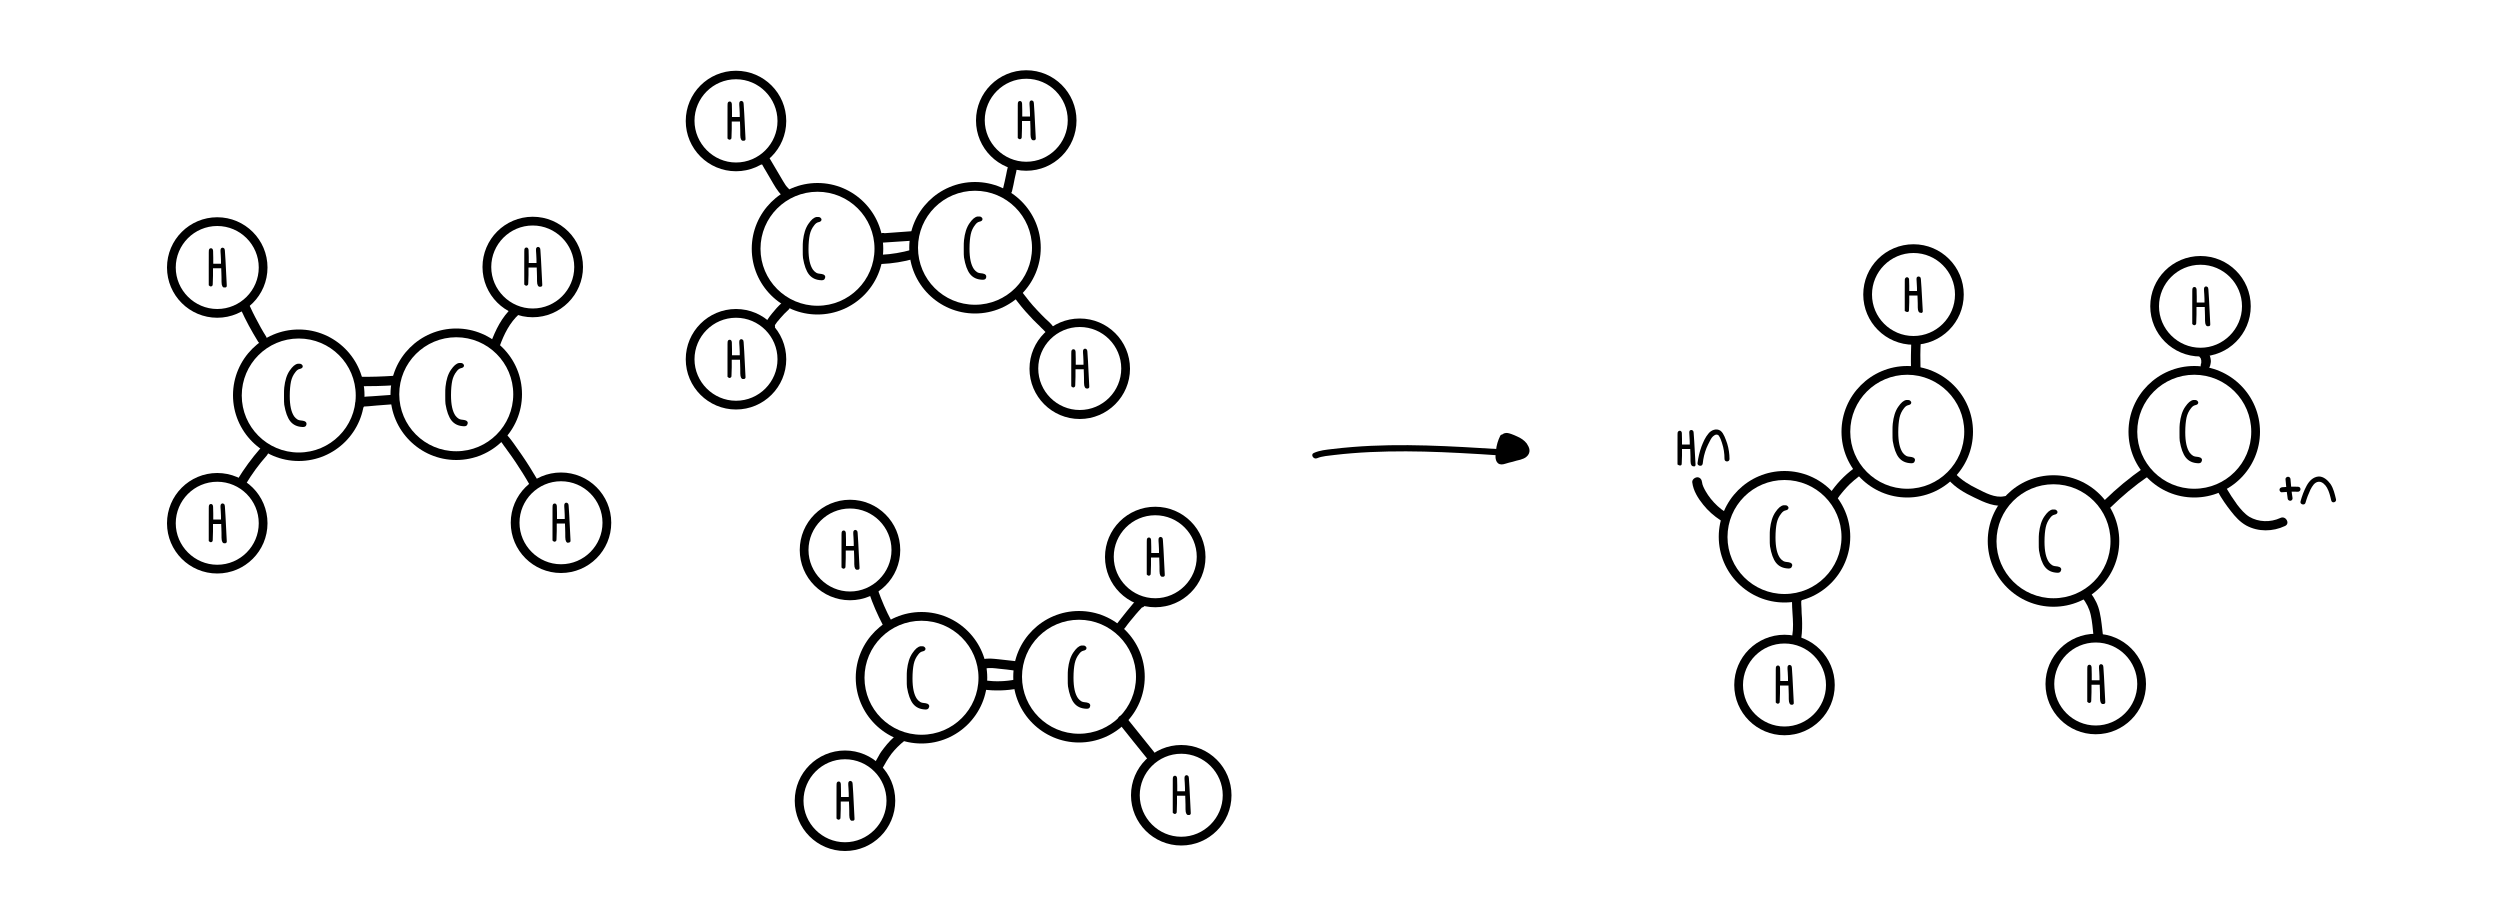 <?xml version="1.0" encoding="utf-8"?>
<!-- Generator: Adobe Illustrator 24.0.1, SVG Export Plug-In . SVG Version: 6.00 Build 0)  -->
<svg version="1.1" xmlns="http://www.w3.org/2000/svg" xmlns:xlink="http://www.w3.org/1999/xlink" x="0px" y="0px"
	 viewBox="0 0 1000 365.3" style="enable-background:new 0 0 1000 365.3;" xml:space="preserve">
<style type="text/css">
	.st0{fill:#95D2EF;}
	.st1{fill:#FCDE8A;}
	.st2{fill:#1E1E1C;}
	.st3{fill:#1E1E1C;stroke:#1E1E1C;stroke-width:0.25;stroke-miterlimit:10;}
	.st4{fill:#1E1E1C;stroke:#1E1E1C;stroke-width:0.15;stroke-miterlimit:10;}
	.st5{fill:#FFFFFF;}
	.st6{stroke:#1E1E1C;stroke-miterlimit:10;}
	.st7{fill:none;stroke:#1E1E1C;stroke-width:3;stroke-linecap:round;stroke-linejoin:round;stroke-miterlimit:10;}
</style>
<g id="Calque_2">
</g>
<g id="Calque_1">
	<path d="M119.5,184.4c-14.5,0-26.3-11.8-26.3-26.3s11.8-26.3,26.3-26.3s26.3,11.8,26.3,26.3S134,184.4,119.5,184.4z M119.5,135.4
		c-12.6,0-22.8,10.2-22.8,22.8s10.2,22.8,22.8,22.8s22.8-10.2,22.8-22.8S132.1,135.4,119.5,135.4z"/>
	<path d="M86.9,127.1c-11.1,0-20.1-9-20.1-20.1s9-20.1,20.1-20.1c11.1,0,20.1,9,20.1,20.1S98,127.1,86.9,127.1z M86.9,90.4
		c-9.2,0-16.6,7.5-16.6,16.6s7.5,16.6,16.6,16.6c9.2,0,16.6-7.5,16.6-16.6S96.1,90.4,86.9,90.4z"/>
	<path d="M213.1,126.9c-11.1,0-20.1-9-20.1-20.1s9-20.1,20.1-20.1c11.1,0,20.1,9,20.1,20.1S224.1,126.9,213.1,126.9z M213.1,90.2
		c-9.2,0-16.6,7.5-16.6,16.6s7.5,16.6,16.6,16.6c9.2,0,16.6-7.5,16.6-16.6S222.2,90.2,213.1,90.2z"/>
	<path d="M224.4,229.2c-11.1,0-20.1-9-20.1-20.1s9-20.1,20.1-20.1c11.1,0,20.1,9,20.1,20.1S235.5,229.2,224.4,229.2z M224.4,192.5
		c-9.2,0-16.6,7.5-16.6,16.6s7.5,16.6,16.6,16.6c9.2,0,16.6-7.5,16.6-16.6S233.6,192.5,224.4,192.5z"/>
	<path d="M86.9,229.4c-11.1,0-20.1-9-20.1-20.1s9-20.1,20.1-20.1c11.1,0,20.1,9,20.1,20.1S98,229.4,86.9,229.4z M86.9,192.7
		c-9.2,0-16.6,7.5-16.6,16.6s7.5,16.6,16.6,16.6c9.2,0,16.6-7.5,16.6-16.6S96.1,192.7,86.9,192.7z"/>
	<path d="M182.5,184c-14.5,0-26.3-11.8-26.3-26.3s11.8-26.3,26.3-26.3s26.3,11.8,26.3,26.3S197,184,182.5,184z M182.5,134.9
		c-12.6,0-22.8,10.2-22.8,22.8s10.2,22.8,22.8,22.8s22.8-10.2,22.8-22.8S195.1,134.9,182.5,134.9z"/>
	<g>
		<g>
			<path d="M183.6,145.8c0.1,0,0.3,0,0.5,0c0,0,0.1,0,0.1,0c0.1,0,0.1,0,0.2,0c0.1,0,0.2,0.1,0.4,0.2c0.2,0.1,0.2,0.3,0.2,0.4
				c0,0.3-0.3,0.5-0.9,0.6c-0.6,0.1-1.3,0.6-1.9,1.4c-0.9,1.2-1.5,2.5-1.9,4s-0.5,3.4-0.5,5.9c0,3.9,0.6,6.7,1.9,8.5
				c0.4,0.6,0.9,1.1,1.5,1.3c0.6,0.3,1.3,0.5,2.3,0.6c0.6,0.1,1,0.3,1,0.7c0,0.4-0.3,0.6-0.8,0.6h-0.2c-1.9-0.1-3.4-0.8-4.5-2.1
				c-1.1-1.3-1.8-3.4-2.3-6.3c-0.1-0.5-0.1-1.7-0.1-3.5c0-1.5,0-2.5,0.1-3.2c0.3-2.7,1-4.9,2.1-6.6
				C181.8,146.8,182.7,146,183.6,145.8z"/>
			<path d="M185.7,170.5h-0.2c-2.1-0.1-3.7-0.8-4.9-2.3c-1.1-1.4-1.9-3.6-2.4-6.6c-0.1-0.5-0.1-1.7-0.1-3.6c0-1.5,0-2.6,0.1-3.3
				c0.3-2.8,1-5.1,2.2-6.8c1.1-1.6,2.1-2.5,3.2-2.7c0.2,0,0.4,0,0.6,0c0,0,0.1,0,0.2,0c0.3,0,0.6,0.1,0.8,0.3
				c0.1,0.1,0.4,0.4,0.4,0.7c0,0.6-0.4,0.9-1.3,1.1c-0.5,0.1-1.1,0.5-1.6,1.2c-0.9,1.1-1.5,2.4-1.8,3.8c-0.3,1.4-0.5,3.4-0.5,5.8
				c0,3.8,0.6,6.5,1.8,8.2c0.4,0.5,0.8,0.9,1.3,1.2c0.5,0.3,1.2,0.4,2.2,0.5c1.2,0.2,1.4,0.8,1.4,1.2
				C187,169.7,186.9,170.5,185.7,170.5z M184,146.3c-0.1,0-0.2,0-0.3,0l0,0c-0.8,0.1-1.6,0.9-2.5,2.3c-1.1,1.6-1.8,3.8-2,6.4
				c-0.1,0.7-0.1,1.8-0.1,3.2c0,1.8,0,2.9,0.1,3.4c0.4,2.8,1.2,4.9,2.2,6.1c1,1.2,2.4,1.8,4.2,1.9h0.2c0.3,0,0.3-0.1,0.3-0.1
				c0-0.1-0.1-0.2-0.5-0.2c-1-0.1-1.9-0.3-2.5-0.6c-0.6-0.3-1.2-0.8-1.7-1.5c-1.3-1.9-2-4.8-2-8.8c0-2.5,0.2-4.5,0.5-6
				c0.4-1.5,1-2.9,2-4.2c0.7-0.9,1.5-1.5,2.2-1.6c0.2,0,0.3-0.1,0.4-0.1c-0.1-0.1-0.1-0.1-0.1-0.1c0,0-0.1,0-0.2,0
				C184.1,146.3,184.1,146.3,184,146.3z"/>
		</g>
	</g>
	<g>
		<g>
			<path d="M119.2,146.1c0.1,0,0.3,0,0.5,0c0,0,0.1,0,0.1,0c0.1,0,0.1,0,0.2,0c0.1,0,0.2,0.1,0.4,0.2c0.2,0.1,0.2,0.3,0.2,0.4
				c0,0.3-0.3,0.5-0.9,0.6c-0.6,0.1-1.3,0.6-1.9,1.4c-0.9,1.2-1.5,2.5-1.9,4s-0.5,3.4-0.5,5.9c0,3.9,0.6,6.7,1.9,8.5
				c0.4,0.6,0.9,1.1,1.5,1.3c0.6,0.3,1.3,0.5,2.3,0.6c0.6,0.1,1,0.3,1,0.7c0,0.4-0.3,0.6-0.8,0.6H121c-1.9-0.1-3.4-0.8-4.5-2.1
				c-1.1-1.3-1.8-3.4-2.3-6.3c-0.1-0.5-0.1-1.7-0.1-3.5c0-1.5,0-2.5,0.1-3.2c0.3-2.7,1-4.9,2.1-6.6
				C117.3,147.1,118.3,146.2,119.2,146.1z"/>
			<path d="M121.2,170.8H121c-2.1-0.1-3.7-0.8-4.9-2.3c-1.1-1.4-1.9-3.6-2.4-6.6c-0.1-0.5-0.1-1.7-0.1-3.6c0-1.5,0-2.6,0.1-3.3
				c0.3-2.8,1-5.1,2.2-6.8c1.1-1.6,2.1-2.5,3.2-2.7c0.2,0,0.4,0,0.6,0c0,0,0.1,0,0.2,0c0.3,0,0.6,0.1,0.8,0.3
				c0.1,0.1,0.4,0.4,0.4,0.7c0,0.6-0.4,0.9-1.3,1.1c-0.5,0.1-1.1,0.5-1.6,1.2c-0.9,1.1-1.5,2.4-1.8,3.8c-0.3,1.4-0.5,3.4-0.5,5.8
				c0,3.8,0.6,6.5,1.8,8.2c0.4,0.5,0.8,0.9,1.3,1.2c0.5,0.3,1.2,0.4,2.2,0.5c1.2,0.2,1.4,0.8,1.4,1.2
				C122.6,169.9,122.5,170.8,121.2,170.8z M119.6,146.5c-0.1,0-0.2,0-0.3,0l0,0c-0.8,0.1-1.6,0.9-2.5,2.3c-1.1,1.6-1.8,3.8-2,6.4
				c-0.1,0.7-0.1,1.8-0.1,3.2c0,1.8,0,2.9,0.1,3.4c0.4,2.8,1.2,4.9,2.2,6.1c1,1.2,2.4,1.8,4.2,1.9h0.2c0.3,0,0.3-0.1,0.3-0.1
				c0-0.1-0.1-0.2-0.5-0.2c-1-0.1-1.9-0.3-2.5-0.6c-0.6-0.3-1.2-0.8-1.7-1.5c-1.3-1.9-2-4.8-2-8.8c0-2.5,0.2-4.5,0.5-6
				c0.4-1.5,1-2.9,2-4.2c0.7-0.9,1.5-1.5,2.2-1.6c0.2,0,0.3-0.1,0.4-0.1c-0.1-0.1-0.1-0.1-0.1-0.1c0,0-0.1,0-0.2,0
				C119.7,146.5,119.6,146.5,119.6,146.5z"/>
		</g>
	</g>
	<g>
		<g>
			<path d="M214.8,99.4c0.2-0.1,0.3-0.1,0.5,0.1c0.1,0.1,0.2,1.6,0.4,4.4c0.3,5.9,0.5,9.2,0.5,9.8c0,0.1,0,0.2,0,0.3v0
				c-0.1,0.2-0.2,0.3-0.4,0.1c-0.2-0.1-0.3-0.4-0.4-0.8c0-0.4-0.1-1.3-0.1-2.8c0-1.4-0.1-2.4-0.1-3.1c0-0.5,0-0.8,0-0.8v-0.1h-4.3
				l0,3.5c0,2.3-0.1,3.6-0.1,3.7c-0.2,0.2-0.4,0.2-0.6-0.1v-6.8c0-4.6,0-6.9,0-7c0.1-0.2,0.2-0.3,0.3-0.3c0.1,0,0.2,0.1,0.3,0.2
				c0.1,0.2,0.1,1.2,0.1,3.1v2.9h4.1v-1c0-0.4,0-1.4-0.1-2.9c-0.1-1.1-0.1-1.8-0.1-1.9C214.6,99.6,214.7,99.4,214.8,99.4z"/>
			<path d="M215.9,114.7c-0.1,0-0.3,0-0.4-0.1c-0.3-0.2-0.5-0.6-0.6-1.1c-0.1-0.4-0.1-1.4-0.1-2.9c0-1.4-0.1-2.4-0.1-3.1
				c0-0.2,0-0.4,0-0.5h-3.3l0,3c-0.1,3.7-0.1,3.7-0.2,3.9c-0.2,0.2-0.4,0.4-0.6,0.4c-0.3,0-0.5-0.1-0.8-0.4l-0.1-0.1v-7
				c0-6.9,0-7,0.1-7.2c0.1-0.4,0.4-0.6,0.8-0.6c0.3,0,0.6,0.2,0.7,0.5c0.1,0.2,0.2,0.3,0.2,3.3v2.4h3.1v-0.5c0-0.4,0-1.4-0.1-2.9
				c-0.1-1.1-0.1-1.8-0.1-1.9c0-0.3,0-0.7,0.4-1l0,0c0.3-0.2,0.7-0.2,1.1,0.2c0.2,0.2,0.3,0.4,0.5,4.7c0.3,6,0.5,9.2,0.5,9.9
				c0,0.1,0,0.3,0,0.4l0,0.1c-0.1,0.3-0.3,0.4-0.5,0.5C216,114.7,215.9,114.7,215.9,114.7z"/>
		</g>
	</g>
	<g>
		<g>
			<path d="M88.6,201.9c0.2-0.1,0.3-0.1,0.5,0.1c0.1,0.1,0.2,1.6,0.4,4.4c0.3,5.9,0.5,9.2,0.5,9.8c0,0.1,0,0.2,0,0.3v0
				c-0.1,0.2-0.2,0.3-0.4,0.1c-0.2-0.1-0.3-0.4-0.4-0.8c0-0.4-0.1-1.3-0.1-2.8c0-1.4-0.1-2.4-0.1-3.1c0-0.5,0-0.8,0-0.8v-0.1h-4.3
				l0,3.5c0,2.3-0.1,3.6-0.1,3.7c-0.2,0.2-0.4,0.2-0.6-0.1v-6.8c0-4.6,0-6.9,0-7c0.1-0.2,0.2-0.3,0.3-0.3c0.1,0,0.2,0.1,0.3,0.2
				c0.1,0.2,0.1,1.2,0.1,3.1v2.9h4.1v-1c0-0.4,0-1.4-0.1-2.9c-0.1-1.1-0.1-1.8-0.1-1.9C88.5,202.1,88.5,202,88.6,201.9z"/>
			<path d="M89.7,217.3c-0.1,0-0.3,0-0.4-0.1c-0.3-0.2-0.5-0.6-0.6-1.1c-0.1-0.4-0.1-1.4-0.1-2.9c0-1.4-0.1-2.4-0.1-3.1
				c0-0.2,0-0.4,0-0.5h-3.3l0,3c-0.1,3.7-0.1,3.7-0.2,3.9c-0.2,0.2-0.4,0.4-0.6,0.4c-0.3,0-0.5-0.1-0.8-0.4l-0.1-0.1v-7
				c0-6.9,0-7,0.1-7.2c0.1-0.4,0.4-0.6,0.8-0.6c0.3,0,0.6,0.2,0.7,0.5c0.1,0.2,0.2,0.3,0.2,3.3v2.4h3.1v-0.5c0-0.4,0-1.4-0.1-2.9
				c-0.1-1.1-0.1-1.8-0.1-1.9c0-0.3,0-0.7,0.4-1l0,0c0.3-0.2,0.7-0.2,1.1,0.2c0.2,0.2,0.3,0.4,0.5,4.7c0.3,6,0.5,9.2,0.5,9.9
				c0,0.1,0,0.3,0,0.4l0,0.1c-0.1,0.3-0.3,0.4-0.5,0.5C89.9,217.3,89.8,217.3,89.7,217.3z"/>
		</g>
	</g>
	<g>
		<g>
			<path d="M226.1,201.7c0.2-0.1,0.3-0.1,0.5,0.1c0.1,0.1,0.2,1.6,0.4,4.4c0.3,5.9,0.5,9.2,0.5,9.8c0,0.1,0,0.2,0,0.3v0
				c-0.1,0.2-0.2,0.3-0.4,0.1c-0.2-0.1-0.3-0.4-0.4-0.8c0-0.4-0.1-1.3-0.1-2.8c0-1.4-0.1-2.4-0.1-3.1c0-0.5,0-0.8,0-0.8v-0.1h-4.3
				l0,3.5c0,2.3-0.1,3.6-0.1,3.7c-0.2,0.2-0.4,0.2-0.6-0.1v-6.8c0-4.6,0-6.9,0-7c0.1-0.2,0.2-0.3,0.3-0.3c0.1,0,0.2,0.1,0.3,0.2
				c0.1,0.2,0.1,1.2,0.1,3.1v2.9h4.1v-1c0-0.4,0-1.4-0.1-2.9c-0.1-1.1-0.1-1.8-0.1-1.9C226,201.9,226,201.7,226.1,201.7z"/>
			<path d="M227.2,217.1c-0.1,0-0.3,0-0.4-0.1c-0.3-0.2-0.5-0.6-0.6-1.1c-0.1-0.4-0.1-1.4-0.1-2.9c0-1.4-0.1-2.4-0.1-3.1
				c0-0.2,0-0.4,0-0.5h-3.3l0,3c-0.1,3.7-0.1,3.7-0.2,3.9c-0.2,0.2-0.4,0.4-0.6,0.4c-0.3,0-0.5-0.1-0.8-0.4l-0.1-0.1v-7
				c0-6.9,0-7,0.1-7.2c0.1-0.4,0.4-0.6,0.8-0.6c0.3,0,0.6,0.2,0.7,0.5c0.1,0.2,0.2,0.3,0.2,3.3v2.4h3.1V207c0-0.4,0-1.4-0.1-2.9
				c-0.1-1.1-0.1-1.8-0.1-1.9c0-0.3,0-0.7,0.4-1l0,0c0.3-0.2,0.7-0.2,1.1,0.2c0.2,0.2,0.3,0.4,0.5,4.7c0.3,6,0.5,9.2,0.5,9.9
				c0,0.1,0,0.3,0,0.4l0,0.1c-0.1,0.3-0.3,0.4-0.5,0.5C227.4,217,227.3,217.1,227.2,217.1z"/>
		</g>
	</g>
	<g>
		<g>
			<path d="M88.6,99.6c0.2-0.1,0.3-0.1,0.5,0.1c0.1,0.1,0.2,1.6,0.4,4.4c0.3,5.9,0.5,9.2,0.5,9.8c0,0.1,0,0.2,0,0.3v0
				c-0.1,0.2-0.2,0.3-0.4,0.1c-0.2-0.1-0.3-0.4-0.4-0.8c0-0.4-0.1-1.3-0.1-2.8c0-1.4-0.1-2.4-0.1-3.1c0-0.5,0-0.8,0-0.8v-0.1h-4.3
				l0,3.5c0,2.3-0.1,3.6-0.1,3.7c-0.2,0.2-0.4,0.2-0.6-0.1V107c0-4.6,0-6.9,0-7c0.1-0.2,0.2-0.3,0.3-0.3c0.1,0,0.2,0.1,0.3,0.2
				c0.1,0.2,0.1,1.2,0.1,3.1v2.9h4.1v-1c0-0.4,0-1.4-0.1-2.9c-0.1-1.1-0.1-1.8-0.1-1.9C88.5,99.8,88.5,99.6,88.6,99.6z"/>
			<path d="M89.7,115c-0.1,0-0.3,0-0.4-0.1c-0.3-0.2-0.5-0.6-0.6-1.1c-0.1-0.4-0.1-1.4-0.1-2.9c0-1.4-0.1-2.4-0.1-3.1
				c0-0.2,0-0.4,0-0.5h-3.3l0,3c-0.1,3.7-0.1,3.7-0.2,3.9c-0.2,0.2-0.4,0.4-0.6,0.4c-0.3,0-0.5-0.1-0.8-0.4l-0.1-0.1v-7
				c0-6.9,0-7,0.1-7.2c0.1-0.4,0.4-0.6,0.8-0.6c0.3,0,0.6,0.2,0.7,0.5c0.1,0.2,0.2,0.3,0.2,3.3v2.4h3.1v-0.5c0-0.4,0-1.4-0.1-2.9
				c-0.1-1.1-0.1-1.8-0.1-1.9c0-0.3,0-0.7,0.4-1l0,0c0.3-0.2,0.7-0.2,1.1,0.2c0.2,0.2,0.3,0.4,0.5,4.7c0.3,6,0.5,9.2,0.5,9.9
				c0,0.1,0,0.3,0,0.4l0,0.1c-0.1,0.3-0.3,0.4-0.5,0.5C89.9,114.9,89.8,115,89.7,115z"/>
		</g>
	</g>
	<path d="M199.9,138.4c1.7-4.7,4-9.4,7.8-12.8c0.8-0.7,0.7-2,0-2.7c-0.7-0.7-1.9-0.7-2.7,0c-4.3,3.9-6.8,9.1-8.8,14.5
		c-0.4,0.9,0.4,2.1,1.3,2.3C198.6,140,199.5,139.3,199.9,138.4L199.9,138.4z"/>
	<path d="M143.8,154.5c4.7,0,9.4-0.1,14.1-0.4c1-0.1,1.9-0.8,1.9-1.9c0-1-0.9-1.9-1.9-1.9c-4.7,0.3-9.4,0.5-14.1,0.4
		C141.4,150.7,141.4,154.5,143.8,154.5L143.8,154.5z"/>
	<path d="M145.8,161.1c0.1,0.8-0.1,1.3-0.7,1.5c0.1,0,0.1,0,0.2,0c-0.3,0-0.2,0,0.1,0c0.1,0,0.3,0,0.4,0c0.5,0,1-0.1,1.6-0.1
		c1.1-0.1,2.2-0.2,3.3-0.3c2.2-0.2,4.4-0.3,6.6-0.5c1-0.1,1.9-0.8,1.9-1.9c0-1-0.9-2-1.9-1.9c-2.8,0.2-5.6,0.4-8.4,0.6
		c-1.4,0.1-2.9,0.1-4.3,0.4c-1.5,0.3-2.6,1.6-2.3,3.2c0.2,1,1.4,1.6,2.3,1.3C145.5,163.1,146,162.1,145.8,161.1L145.8,161.1z"/>
	<path d="M99.4,123.5c0,0,0-0.1,0-0.1c-0.3,0.4-0.6,0.7-0.9,1.1c0,0,0.1,0,0.1-0.1c-0.3,0.1-0.6,0.2-0.9,0.3c0,0,0.1,0,0.1,0
		c-0.3-0.1-0.6-0.2-0.9-0.3c0,0,0.1,0.1,0.1,0.1c-0.2-0.2-0.4-0.4-0.7-0.7c0.3,0.5,0.5,1.1,0.8,1.6c0.2,0.5,0.5,1,0.7,1.5
		c0.6,1.1,1.1,2.2,1.7,3.3c1.2,2.2,2.4,4.3,3.7,6.4c0.5,0.9,1.7,1.2,2.6,0.7c0.9-0.5,1.2-1.7,0.7-2.6c-1.6-2.5-3-5.1-4.4-7.8
		c-0.7-1.3-1.3-2.6-1.9-3.9c-0.4-0.8-0.7-1.6-1.6-2c-1.2-0.5-2.5,0.2-2.8,1.4C95.1,124.8,98.8,125.8,99.4,123.5L99.4,123.5z"/>
	<path d="M98.3,193.7c2.5-4.2,5.3-8,8.5-11.6c0.6-0.7,0.8-1.9,0-2.7c-0.7-0.6-2-0.8-2.7,0c-3.4,3.9-6.4,8-9.1,12.4
		c-0.5,0.8-0.2,2.1,0.7,2.6C96.6,194.8,97.7,194.6,98.3,193.7L98.3,193.7z"/>
	<path d="M200.5,176.5c-0.5-0.2,0.2,0.5,0.3,0.7c0.2,0.3,0.5,0.6,0.7,1c0.5,0.7,1.1,1.4,1.6,2.2c1.1,1.5,2.1,2.9,3.1,4.4
		c2,3,3.9,6,5.7,9.2c1.2,2.1,4.4,0.2,3.2-1.9c-2-3.4-4.1-6.8-6.3-10c-1.1-1.6-2.2-3.1-3.3-4.7c-0.6-0.9-1.3-1.7-1.9-2.5
		c-0.7-0.8-1.2-1.5-2.2-1.9c-0.9-0.4-2.1,0.4-2.3,1.3C198.9,175.2,199.6,176.1,200.5,176.5L200.5,176.5z"/>
	<path d="M327,125.8c-14.5,0-26.3-11.8-26.3-26.3s11.8-26.3,26.3-26.3s26.3,11.8,26.3,26.3S341.5,125.8,327,125.8z M327,76.7
		c-12.6,0-22.8,10.2-22.8,22.8s10.2,22.8,22.8,22.8s22.8-10.2,22.8-22.8S339.6,76.7,327,76.7z"/>
	<path d="M294.4,68.5c-11.1,0-20.1-9-20.1-20.1s9-20.1,20.1-20.1c11.1,0,20.1,9,20.1,20.1S305.5,68.5,294.4,68.5z M294.4,31.7
		c-9.2,0-16.6,7.5-16.6,16.6S285.3,65,294.4,65c9.2,0,16.6-7.5,16.6-16.6S303.6,31.7,294.4,31.7z"/>
	<path d="M410.5,68.3c-11.1,0-20.1-9-20.1-20.1s9-20.1,20.1-20.1c11.1,0,20.1,9,20.1,20.1S421.6,68.3,410.5,68.3z M410.5,31.5
		c-9.2,0-16.6,7.5-16.6,16.6s7.5,16.6,16.6,16.6c9.2,0,16.6-7.5,16.6-16.6S419.7,31.5,410.5,31.5z"/>
	<path d="M431.9,167.6c-11.1,0-20.1-9-20.1-20.1c0-11.1,9-20.1,20.1-20.1c11.1,0,20.1,9,20.1,20.1C452,158.5,443,167.6,431.9,167.6z
		 M431.9,130.8c-9.2,0-16.6,7.5-16.6,16.6c0,9.2,7.5,16.6,16.6,16.6c9.2,0,16.6-7.5,16.6-16.6C448.5,138.3,441.1,130.8,431.9,130.8z
		"/>
	<path d="M294.4,163.8c-11.1,0-20.1-9-20.1-20.1s9-20.1,20.1-20.1c11.1,0,20.1,9,20.1,20.1S305.5,163.8,294.4,163.8z M294.4,127.1
		c-9.2,0-16.6,7.5-16.6,16.6s7.5,16.6,16.6,16.6c9.2,0,16.6-7.5,16.6-16.6S303.6,127.1,294.4,127.1z"/>
	<path d="M390,125.4c-14.5,0-26.3-11.8-26.3-26.3s11.8-26.3,26.3-26.3s26.3,11.8,26.3,26.3S404.5,125.4,390,125.4z M390,76.3
		c-12.6,0-22.8,10.2-22.8,22.8s10.2,22.8,22.8,22.8s22.8-10.2,22.8-22.8S402.6,76.3,390,76.3z"/>
	<g>
		<g>
			<path d="M391.1,87.2c0.1,0,0.3,0,0.5,0c0,0,0.1,0,0.1,0c0.1,0,0.1,0,0.2,0c0.1,0,0.2,0.1,0.4,0.2c0.2,0.1,0.2,0.3,0.2,0.4
				c0,0.3-0.3,0.5-0.9,0.6c-0.6,0.1-1.3,0.6-1.9,1.4c-0.9,1.2-1.5,2.5-1.9,4s-0.5,3.4-0.5,5.9c0,3.9,0.6,6.7,1.9,8.5
				c0.4,0.6,0.9,1.1,1.5,1.3c0.6,0.3,1.3,0.5,2.3,0.6c0.6,0.1,1,0.3,1,0.7c0,0.4-0.3,0.6-0.8,0.6h-0.2c-1.9-0.1-3.4-0.8-4.5-2.1
				c-1.1-1.3-1.8-3.4-2.3-6.3c-0.1-0.5-0.1-1.7-0.1-3.5c0-1.5,0-2.5,0.1-3.2c0.3-2.7,1-4.9,2.1-6.6
				C389.2,88.2,390.2,87.4,391.1,87.2z"/>
			<path d="M393.1,111.9h-0.2c-2.1-0.1-3.7-0.8-4.9-2.3c-1.1-1.4-1.9-3.6-2.4-6.6c-0.1-0.5-0.1-1.7-0.1-3.6c0-1.5,0-2.6,0.1-3.3
				c0.3-2.8,1-5.1,2.2-6.8c1.1-1.6,2.1-2.5,3.2-2.7c0.2,0,0.4,0,0.6,0c0,0,0.1,0,0.2,0c0.3,0,0.6,0.1,0.8,0.3
				c0.1,0.1,0.4,0.4,0.4,0.7c0,0.6-0.4,0.9-1.3,1.1c-0.5,0.1-1.1,0.5-1.6,1.2c-0.9,1.1-1.5,2.4-1.8,3.8c-0.3,1.4-0.5,3.4-0.5,5.8
				c0,3.8,0.6,6.5,1.8,8.2c0.4,0.5,0.8,0.9,1.3,1.2c0.5,0.3,1.2,0.4,2.2,0.5c1.2,0.2,1.4,0.8,1.4,1.2
				C394.5,111.1,394.4,111.9,393.1,111.9z M391.5,87.7c-0.1,0-0.2,0-0.3,0l0,0c-0.8,0.1-1.6,0.9-2.5,2.3c-1.1,1.6-1.8,3.8-2,6.4
				c-0.1,0.7-0.1,1.8-0.1,3.2c0,1.8,0,2.9,0.1,3.4c0.4,2.8,1.2,4.9,2.2,6.1c1,1.2,2.4,1.8,4.2,1.9h0.2c0.3,0,0.3-0.1,0.3-0.1
				c0-0.1-0.1-0.2-0.5-0.2c-1-0.1-1.9-0.3-2.5-0.6c-0.6-0.3-1.2-0.8-1.7-1.5c-1.3-1.9-2-4.8-2-8.8c0-2.5,0.2-4.5,0.5-6
				c0.4-1.5,1-2.9,2-4.2c0.7-0.9,1.5-1.5,2.2-1.6c0.2,0,0.3-0.1,0.4-0.1c-0.1-0.1-0.1-0.1-0.1-0.1c0,0-0.1,0-0.2,0
				C391.6,87.7,391.5,87.7,391.5,87.7z"/>
		</g>
	</g>
	<g>
		<g>
			<path d="M326.7,87.4c0.1,0,0.3,0,0.5,0c0,0,0.1,0,0.1,0c0.1,0,0.1,0,0.2,0c0.1,0,0.2,0.1,0.4,0.2c0.2,0.1,0.2,0.3,0.2,0.4
				c0,0.3-0.3,0.5-0.9,0.6c-0.6,0.1-1.3,0.6-1.9,1.4c-0.9,1.2-1.5,2.5-1.9,4s-0.5,3.4-0.5,5.9c0,3.9,0.6,6.7,1.9,8.5
				c0.4,0.6,0.9,1.1,1.5,1.3c0.6,0.3,1.3,0.5,2.3,0.6c0.6,0.1,1,0.3,1,0.7c0,0.4-0.3,0.6-0.8,0.6h-0.2c-1.9-0.1-3.4-0.8-4.5-2.1
				c-1.1-1.3-1.8-3.4-2.3-6.3c-0.1-0.5-0.1-1.7-0.1-3.5c0-1.5,0-2.5,0.1-3.2c0.3-2.7,1-4.9,2.1-6.6
				C324.8,88.4,325.7,87.6,326.7,87.4z"/>
			<path d="M328.7,112.1h-0.2c-2.1-0.1-3.7-0.8-4.9-2.3c-1.1-1.4-1.9-3.6-2.4-6.6c-0.1-0.5-0.1-1.7-0.1-3.6c0-1.5,0-2.6,0.1-3.3
				c0.3-2.8,1-5.1,2.2-6.8c1.1-1.6,2.1-2.5,3.2-2.7c0.2,0,0.4,0,0.6,0c0,0,0.1,0,0.2,0c0.3,0,0.6,0.1,0.8,0.3
				c0.1,0.1,0.4,0.4,0.4,0.7c0,0.6-0.4,0.9-1.3,1.1c-0.5,0.1-1.1,0.5-1.6,1.2c-0.9,1.1-1.5,2.4-1.8,3.8c-0.3,1.4-0.5,3.4-0.5,5.8
				c0,3.8,0.6,6.5,1.8,8.2c0.4,0.5,0.8,0.9,1.3,1.2c0.5,0.3,1.2,0.4,2.2,0.5c1.2,0.2,1.4,0.8,1.4,1.2
				C330,111.3,329.9,112.1,328.7,112.1z M327.1,87.9c-0.1,0-0.2,0-0.3,0l0,0c-0.8,0.1-1.6,0.9-2.5,2.3c-1.1,1.6-1.8,3.8-2,6.4
				c-0.1,0.7-0.1,1.8-0.1,3.2c0,1.8,0,2.9,0.1,3.4c0.4,2.8,1.2,4.9,2.2,6.1c1,1.2,2.4,1.8,4.2,1.9h0.2c0.3,0,0.3-0.1,0.3-0.1
				c0-0.1-0.1-0.2-0.5-0.2c-1-0.1-1.9-0.3-2.5-0.6c-0.6-0.3-1.2-0.8-1.7-1.5c-1.3-1.9-2-4.8-2-8.8c0-2.5,0.2-4.5,0.5-6
				c0.4-1.5,1-2.9,2-4.2c0.7-0.9,1.5-1.5,2.2-1.6c0.2,0,0.3-0.1,0.4-0.1c-0.1-0.1-0.1-0.1-0.1-0.1c0,0-0.1,0-0.2,0
				C327.2,87.9,327.1,87.9,327.1,87.9z"/>
		</g>
	</g>
	<g>
		<g>
			<path d="M412.2,40.7c0.2-0.1,0.3-0.1,0.5,0.1c0.1,0.1,0.2,1.6,0.4,4.4c0.3,5.9,0.5,9.2,0.5,9.8c0,0.1,0,0.2,0,0.3v0
				c-0.1,0.2-0.2,0.3-0.4,0.1c-0.2-0.1-0.3-0.4-0.4-0.8c0-0.4-0.1-1.3-0.1-2.8c0-1.4-0.1-2.4-0.1-3.1c0-0.5,0-0.8,0-0.8v-0.1h-4.3
				l0,3.5c0,2.3-0.1,3.6-0.1,3.7c-0.2,0.2-0.4,0.2-0.6-0.1v-6.8c0-4.6,0-6.9,0-7c0.1-0.2,0.2-0.3,0.3-0.3c0.1,0,0.2,0.1,0.3,0.2
				c0.1,0.2,0.1,1.2,0.1,3.1V47h4.1v-1c0-0.4,0-1.4-0.1-2.9c-0.1-1.1-0.1-1.8-0.1-1.9C412.1,41,412.1,40.8,412.2,40.7z"/>
			<path d="M413.3,56.1c-0.1,0-0.3,0-0.4-0.1c-0.3-0.2-0.5-0.6-0.6-1.1c-0.1-0.4-0.1-1.4-0.1-2.9c0-1.4-0.1-2.4-0.1-3.1
				c0-0.2,0-0.4,0-0.5h-3.3l0,3c-0.1,3.7-0.1,3.7-0.2,3.9c-0.2,0.2-0.4,0.4-0.6,0.4c-0.3,0-0.5-0.1-0.8-0.4l-0.1-0.1v-7
				c0-6.9,0-7,0.1-7.2c0.1-0.4,0.4-0.6,0.8-0.6c0.3,0,0.6,0.2,0.7,0.5c0.1,0.2,0.2,0.3,0.2,3.3v2.4h3.1v-0.5c0-0.4,0-1.4-0.1-2.9
				c-0.1-1.1-0.1-1.8-0.1-1.9c0-0.3,0-0.7,0.4-1l0,0c0.3-0.2,0.7-0.2,1.1,0.2c0.2,0.2,0.3,0.4,0.5,4.7c0.3,6,0.5,9.2,0.5,9.9
				c0,0.1,0,0.3,0,0.4l0,0.1c-0.1,0.3-0.3,0.4-0.5,0.5C413.5,56.1,413.4,56.1,413.3,56.1z"/>
		</g>
	</g>
	<g>
		<g>
			<path d="M296.1,136.3c0.2-0.1,0.3-0.1,0.5,0.1c0.1,0.1,0.2,1.6,0.4,4.4c0.3,5.9,0.5,9.2,0.5,9.8c0,0.1,0,0.2,0,0.3v0
				c-0.1,0.2-0.2,0.3-0.4,0.1c-0.2-0.1-0.3-0.4-0.4-0.8c0-0.4-0.1-1.3-0.1-2.8c0-1.4-0.1-2.4-0.1-3.1c0-0.5,0-0.8,0-0.8v-0.1h-4.3
				l0,3.5c0,2.3-0.1,3.6-0.1,3.7c-0.2,0.2-0.4,0.2-0.6-0.1v-6.8c0-4.6,0-6.9,0-7c0.1-0.2,0.2-0.3,0.3-0.3c0.1,0,0.2,0.1,0.3,0.2
				c0.1,0.2,0.1,1.2,0.1,3.1v2.9h4.1v-1c0-0.4,0-1.4-0.1-2.9c-0.1-1.1-0.1-1.8-0.1-1.9C296,136.5,296,136.3,296.1,136.3z"/>
			<path d="M297.2,151.6c-0.1,0-0.3,0-0.4-0.1c-0.3-0.2-0.5-0.6-0.6-1.1c-0.1-0.4-0.1-1.4-0.1-2.9c0-1.4-0.1-2.4-0.1-3.1
				c0-0.2,0-0.4,0-0.5h-3.3l0,3c-0.1,3.7-0.1,3.7-0.2,3.9c-0.2,0.2-0.4,0.4-0.6,0.4c-0.3,0-0.5-0.1-0.8-0.4l-0.1-0.1v-7
				c0-6.9,0-7,0.1-7.2c0.1-0.4,0.4-0.6,0.8-0.6c0.3,0,0.6,0.2,0.7,0.5c0.1,0.2,0.2,0.3,0.2,3.3v2.4h3.1v-0.5c0-0.4,0-1.4-0.1-2.9
				c-0.1-1.1-0.1-1.8-0.1-1.9c0-0.3,0-0.7,0.4-1l0,0c0.3-0.2,0.7-0.2,1.1,0.2c0.2,0.2,0.3,0.4,0.5,4.7c0.3,6,0.5,9.2,0.5,9.9
				c0,0.1,0,0.3,0,0.4l0,0.1c-0.1,0.3-0.3,0.4-0.5,0.5C297.4,151.6,297.3,151.6,297.2,151.6z"/>
		</g>
	</g>
	<g>
		<g>
			<path d="M433.6,140c0.2-0.1,0.3-0.1,0.5,0.1c0.1,0.1,0.2,1.6,0.4,4.4c0.3,5.9,0.5,9.2,0.5,9.8c0,0.1,0,0.2,0,0.3v0
				c-0.1,0.2-0.2,0.3-0.4,0.1c-0.2-0.1-0.3-0.4-0.4-0.8c0-0.4-0.1-1.3-0.1-2.8c0-1.4-0.1-2.4-0.1-3.1c0-0.5,0-0.8,0-0.8v-0.1h-4.3
				l0,3.5c0,2.3-0.1,3.6-0.1,3.7c-0.2,0.2-0.4,0.2-0.6-0.1v-6.8c0-4.6,0-6.9,0-7c0.1-0.2,0.2-0.3,0.3-0.3c0.1,0,0.2,0.1,0.3,0.2
				c0.1,0.2,0.1,1.2,0.1,3.1v2.9h4.1v-1c0-0.4,0-1.4-0.1-2.9c-0.1-1.1-0.1-1.8-0.1-1.9C433.5,140.3,433.5,140.1,433.6,140z"/>
			<path d="M434.7,155.4c-0.1,0-0.3,0-0.4-0.1c-0.3-0.2-0.5-0.6-0.6-1.1c-0.1-0.4-0.1-1.4-0.1-2.9c0-1.4-0.1-2.4-0.1-3.1
				c0-0.2,0-0.4,0-0.5h-3.3l0,3c-0.1,3.7-0.1,3.7-0.2,3.9c-0.2,0.2-0.4,0.4-0.6,0.4c-0.3,0-0.5-0.1-0.8-0.4l-0.1-0.1v-7
				c0-6.9,0-7,0.1-7.2c0.1-0.4,0.4-0.6,0.8-0.6c0.3,0,0.6,0.2,0.7,0.5c0.1,0.2,0.2,0.3,0.2,3.3v2.4h3.1v-0.5c0-0.4,0-1.4-0.1-2.9
				c-0.1-1.1-0.1-1.8-0.1-1.9c0-0.3,0-0.7,0.4-1l0,0c0.3-0.2,0.7-0.2,1.1,0.2c0.2,0.2,0.3,0.4,0.5,4.7c0.3,6,0.5,9.2,0.5,9.9
				c0,0.1,0,0.3,0,0.4l0,0.1c-0.1,0.3-0.3,0.4-0.5,0.5C434.9,155.4,434.8,155.4,434.7,155.4z"/>
		</g>
	</g>
	<g>
		<g>
			<path d="M296.1,40.9c0.2-0.1,0.3-0.1,0.5,0.1c0.1,0.1,0.2,1.6,0.4,4.4c0.3,5.9,0.5,9.2,0.5,9.8c0,0.1,0,0.2,0,0.3v0
				c-0.1,0.2-0.2,0.3-0.4,0.1c-0.2-0.1-0.3-0.4-0.4-0.8c0-0.4-0.1-1.3-0.1-2.8c0-1.4-0.1-2.4-0.1-3.1c0-0.5,0-0.8,0-0.8v-0.1h-4.3
				l0,3.5c0,2.3-0.1,3.6-0.1,3.7c-0.2,0.2-0.4,0.2-0.6-0.1v-6.8c0-4.6,0-6.9,0-7c0.1-0.2,0.2-0.3,0.3-0.3c0.1,0,0.2,0.1,0.3,0.2
				c0.1,0.2,0.1,1.2,0.1,3.1v2.9h4.1v-1c0-0.4,0-1.4-0.1-2.9c-0.1-1.1-0.1-1.8-0.1-1.9C296,41.2,296,41,296.1,40.9z"/>
			<path d="M297.2,56.3c-0.1,0-0.3,0-0.4-0.1c-0.3-0.2-0.5-0.6-0.6-1.1c-0.1-0.4-0.1-1.4-0.1-2.9c0-1.4-0.1-2.4-0.1-3.1
				c0-0.2,0-0.4,0-0.5h-3.3l0,3c-0.1,3.7-0.1,3.7-0.2,3.9c-0.2,0.2-0.4,0.4-0.6,0.4c-0.3,0-0.5-0.1-0.8-0.4l-0.1-0.1v-7
				c0-6.9,0-7,0.1-7.2c0.1-0.4,0.4-0.6,0.8-0.6c0.3,0,0.6,0.2,0.7,0.5c0.1,0.2,0.2,0.3,0.2,3.3v2.4h3.1v-0.5c0-0.4,0-1.4-0.1-2.9
				c-0.1-1.1-0.1-1.8-0.1-1.9c0-0.3,0-0.7,0.4-1l0,0c0.3-0.2,0.7-0.2,1.1,0.2c0.2,0.2,0.3,0.4,0.5,4.7c0.3,6,0.5,9.2,0.5,9.9
				c0,0.1,0,0.3,0,0.4l0,0.1c-0.1,0.3-0.3,0.4-0.5,0.5C297.4,56.3,297.3,56.3,297.2,56.3z"/>
		</g>
	</g>
	<path d="M368.6,297.4c-14.5,0-26.3-11.8-26.3-26.3s11.8-26.3,26.3-26.3s26.3,11.8,26.3,26.3S383.1,297.4,368.6,297.4z M368.6,248.3
		c-12.6,0-22.8,10.2-22.8,22.8s10.2,22.8,22.8,22.8s22.8-10.2,22.8-22.8S381.1,248.3,368.6,248.3z"/>
	<path d="M340,240.1c-11.1,0-20.1-9-20.1-20.1s9-20.1,20.1-20.1s20.1,9,20.1,20.1S351.1,240.1,340,240.1z M340,203.4
		c-9.2,0-16.6,7.5-16.6,16.6s7.5,16.6,16.6,16.6s16.6-7.5,16.6-16.6S349.2,203.4,340,203.4z"/>
	<path d="M462.1,242.9c-11.1,0-20.1-9-20.1-20.1s9-20.1,20.1-20.1s20.1,9,20.1,20.1S473.2,242.9,462.1,242.9z M462.1,206.1
		c-9.2,0-16.6,7.5-16.6,16.6s7.5,16.6,16.6,16.6s16.6-7.5,16.6-16.6S471.3,206.1,462.1,206.1z"/>
	<path d="M472.5,338.2c-11.1,0-20.1-9-20.1-20.1s9-20.1,20.1-20.1s20.1,9,20.1,20.1S483.6,338.2,472.5,338.2z M472.5,301.5
		c-9.2,0-16.6,7.5-16.6,16.6s7.5,16.6,16.6,16.6s16.6-7.5,16.6-16.6S481.6,301.5,472.5,301.5z"/>
	<path d="M338,340.4c-11.1,0-20.1-9-20.1-20.1s9-20.1,20.1-20.1s20.1,9,20.1,20.1S349.1,340.4,338,340.4z M338,303.7
		c-9.2,0-16.6,7.5-16.6,16.6s7.5,16.6,16.6,16.6s16.6-7.5,16.6-16.6S347.2,303.7,338,303.7z"/>
	<path d="M431.6,297c-14.5,0-26.3-11.8-26.3-26.3s11.8-26.3,26.3-26.3s26.3,11.8,26.3,26.3S446.1,297,431.6,297z M431.6,247.9
		c-12.6,0-22.8,10.2-22.8,22.8s10.2,22.8,22.8,22.8s22.8-10.2,22.8-22.8S444.1,247.9,431.6,247.9z"/>
	<g>
		<g>
			<path d="M432.7,258.8c0.1,0,0.3,0,0.5,0c0,0,0.1,0,0.1,0c0.1,0,0.1,0,0.2,0c0.1,0,0.2,0.1,0.4,0.2c0.2,0.1,0.2,0.3,0.2,0.4
				c0,0.3-0.3,0.5-0.9,0.6c-0.6,0.1-1.3,0.6-1.9,1.4c-0.9,1.2-1.5,2.5-1.9,4s-0.5,3.4-0.5,5.9c0,3.9,0.6,6.7,1.9,8.5
				c0.4,0.6,0.9,1.1,1.5,1.3c0.6,0.3,1.3,0.5,2.3,0.6c0.6,0.1,1,0.3,1,0.7c0,0.4-0.3,0.6-0.8,0.6h-0.2c-1.9-0.1-3.4-0.8-4.5-2.1
				c-1.1-1.3-1.8-3.4-2.3-6.3c-0.1-0.5-0.1-1.7-0.1-3.5c0-1.5,0-2.5,0.1-3.2c0.3-2.7,1-4.9,2.1-6.6
				C430.8,259.8,431.8,259,432.7,258.8z"/>
			<path d="M434.7,283.5h-0.2c-2.1-0.1-3.7-0.8-4.9-2.3c-1.1-1.4-1.9-3.6-2.4-6.6c-0.1-0.5-0.1-1.7-0.1-3.6c0-1.5,0-2.6,0.1-3.3
				c0.3-2.8,1-5.1,2.2-6.8c1.1-1.6,2.1-2.5,3.2-2.7c0.2,0,0.4,0,0.6,0c0,0,0.1,0,0.2,0c0.3,0,0.6,0.1,0.8,0.3
				c0.1,0.1,0.4,0.4,0.4,0.7c0,0.6-0.4,0.9-1.3,1.1c-0.5,0.1-1.1,0.5-1.6,1.2c-0.9,1.1-1.5,2.4-1.8,3.8c-0.3,1.4-0.5,3.4-0.5,5.8
				c0,3.8,0.6,6.5,1.8,8.2c0.4,0.5,0.8,0.9,1.3,1.2c0.5,0.3,1.2,0.4,2.2,0.5c1.2,0.2,1.4,0.8,1.4,1.2
				C436,282.7,436,283.5,434.7,283.5z M433.1,259.3c-0.1,0-0.2,0-0.3,0l0,0c-0.8,0.1-1.6,0.9-2.5,2.3c-1.1,1.6-1.8,3.8-2,6.4
				c-0.1,0.7-0.1,1.8-0.1,3.2c0,1.8,0,2.9,0.1,3.4c0.4,2.8,1.2,4.9,2.2,6.1c1,1.2,2.4,1.8,4.2,1.9h0.2c0.3,0,0.3-0.1,0.3-0.1
				c0-0.1-0.1-0.2-0.5-0.2c-1-0.1-1.9-0.3-2.5-0.6c-0.6-0.3-1.2-0.8-1.7-1.5c-1.3-1.9-2-4.8-2-8.8c0-2.5,0.2-4.5,0.5-6
				c0.4-1.5,1-2.9,2-4.2c0.7-0.9,1.5-1.5,2.2-1.6c0.2,0,0.3-0.1,0.4-0.1c-0.1-0.1-0.1-0.1-0.1-0.1c0,0-0.1,0-0.2,0
				C433.2,259.3,433.1,259.3,433.1,259.3z"/>
		</g>
	</g>
	<g>
		<g>
			<path d="M368.2,259.1c0.1,0,0.3,0,0.5,0c0,0,0.1,0,0.1,0c0.1,0,0.1,0,0.2,0c0.1,0,0.2,0.1,0.4,0.2c0.2,0.1,0.2,0.3,0.2,0.4
				c0,0.3-0.3,0.5-0.9,0.6c-0.6,0.1-1.3,0.6-1.9,1.4c-0.9,1.2-1.5,2.5-1.9,4s-0.5,3.4-0.5,5.9c0,3.9,0.6,6.7,1.9,8.5
				c0.4,0.6,0.9,1.1,1.5,1.3c0.6,0.3,1.3,0.5,2.3,0.6c0.6,0.1,1,0.3,1,0.7c0,0.4-0.3,0.6-0.8,0.6h-0.2c-1.9-0.1-3.4-0.8-4.5-2.1
				c-1.1-1.3-1.8-3.4-2.3-6.3c-0.1-0.5-0.1-1.7-0.1-3.5c0-1.5,0-2.5,0.1-3.2c0.3-2.7,1-4.9,2.1-6.6
				C366.4,260,367.3,259.2,368.2,259.1z"/>
			<path d="M370.3,283.8h-0.2c-2.1-0.1-3.7-0.8-4.9-2.3c-1.1-1.4-1.9-3.6-2.4-6.6c-0.1-0.5-0.1-1.7-0.1-3.6c0-1.5,0-2.6,0.1-3.3
				c0.3-2.8,1-5.1,2.2-6.8c1.1-1.6,2.1-2.5,3.2-2.7c0.2,0,0.4,0,0.6,0c0,0,0.1,0,0.2,0c0.3,0,0.6,0.1,0.8,0.3
				c0.1,0.1,0.4,0.4,0.4,0.7c0,0.6-0.4,0.9-1.3,1.1c-0.5,0.1-1.1,0.5-1.6,1.2c-0.9,1.1-1.5,2.4-1.8,3.8c-0.3,1.4-0.5,3.4-0.5,5.8
				c0,3.8,0.6,6.5,1.8,8.2c0.4,0.5,0.8,0.9,1.3,1.2c0.5,0.3,1.2,0.4,2.2,0.5c1.2,0.2,1.4,0.8,1.4,1.2
				C371.6,282.9,371.5,283.8,370.3,283.8z M368.6,259.5c-0.1,0-0.2,0-0.3,0l0,0c-0.8,0.1-1.6,0.9-2.5,2.3c-1.1,1.6-1.8,3.8-2,6.4
				c-0.1,0.7-0.1,1.8-0.1,3.2c0,1.8,0,2.9,0.1,3.4c0.4,2.8,1.2,4.9,2.2,6.1c1,1.2,2.4,1.8,4.2,1.9h0.2c0.3,0,0.3-0.1,0.3-0.1
				c0-0.1-0.1-0.2-0.5-0.2c-1-0.1-1.9-0.3-2.5-0.6c-0.6-0.3-1.2-0.8-1.7-1.5c-1.3-1.9-2-4.8-2-8.8c0-2.5,0.2-4.5,0.5-6
				c0.4-1.5,1-2.9,2-4.2c0.7-0.9,1.5-1.5,2.2-1.6c0.2,0,0.3-0.1,0.4-0.1c-0.1-0.1-0.1-0.1-0.1-0.1c0,0-0.1,0-0.2,0
				C368.7,259.5,368.7,259.5,368.6,259.5z"/>
		</g>
	</g>
	<g>
		<g>
			<path d="M463.8,215.3c0.2-0.1,0.3-0.1,0.5,0.1c0.1,0.1,0.2,1.6,0.4,4.4c0.3,5.9,0.5,9.2,0.5,9.8c0,0.1,0,0.2,0,0.3v0
				c-0.1,0.2-0.2,0.3-0.4,0.1c-0.2-0.1-0.3-0.4-0.4-0.8c0-0.4-0.1-1.3-0.1-2.8c0-1.4-0.1-2.4-0.1-3.1c0-0.5,0-0.8,0-0.8v-0.1h-4.3
				l0,3.5c0,2.3-0.1,3.6-0.1,3.7c-0.2,0.2-0.4,0.2-0.6-0.1v-6.8c0-4.6,0-6.9,0-7c0.1-0.2,0.2-0.3,0.3-0.3c0.1,0,0.2,0.1,0.3,0.2
				c0.1,0.2,0.1,1.2,0.1,3.1v2.9h4.1v-1c0-0.4,0-1.4-0.1-2.9c-0.1-1.1-0.1-1.8-0.1-1.9C463.7,215.6,463.7,215.4,463.8,215.3z"/>
			<path d="M464.9,230.7c-0.1,0-0.3,0-0.4-0.1c-0.3-0.2-0.5-0.6-0.6-1.1c-0.1-0.4-0.1-1.4-0.1-2.9c0-1.4-0.1-2.4-0.1-3.1
				c0-0.2,0-0.4,0-0.5h-3.3l0,3c-0.1,3.7-0.1,3.7-0.2,3.9c-0.2,0.2-0.4,0.4-0.6,0.4c-0.3,0-0.5-0.1-0.8-0.4l-0.1-0.1v-7
				c0-6.9,0-7,0.1-7.2c0.1-0.4,0.4-0.6,0.8-0.6c0.3,0,0.6,0.2,0.7,0.5c0.1,0.2,0.2,0.3,0.2,3.3v2.4h3.1v-0.5c0-0.4,0-1.4-0.1-2.9
				c-0.1-1.1-0.1-1.8-0.1-1.9c0-0.3,0-0.7,0.4-1l0,0c0.3-0.2,0.7-0.2,1.1,0.2c0.2,0.2,0.3,0.4,0.5,4.7c0.3,6,0.5,9.2,0.5,9.9
				c0,0.1,0,0.3,0,0.4l0,0.1c-0.1,0.3-0.3,0.4-0.5,0.5C465.1,230.7,465,230.7,464.9,230.7z"/>
		</g>
	</g>
	<g>
		<g>
			<path d="M339.7,312.9c0.2-0.1,0.3-0.1,0.5,0.1c0.1,0.1,0.2,1.6,0.4,4.4c0.3,5.9,0.5,9.2,0.5,9.8c0,0.1,0,0.2,0,0.3v0
				c-0.1,0.2-0.2,0.3-0.4,0.1c-0.2-0.1-0.3-0.4-0.4-0.8c0-0.4-0.1-1.3-0.1-2.8c0-1.4-0.1-2.4-0.1-3.1c0-0.5,0-0.8,0-0.8V320h-4.3
				l0,3.5c0,2.3-0.1,3.6-0.1,3.7c-0.2,0.2-0.4,0.2-0.6-0.1v-6.8c0-4.6,0-6.9,0-7c0.1-0.2,0.2-0.3,0.3-0.3c0.1,0,0.2,0.1,0.3,0.2
				c0.1,0.2,0.1,1.2,0.1,3.1v2.9h4.1v-1c0-0.4,0-1.4-0.1-2.9c-0.1-1.1-0.1-1.8-0.1-1.9C339.6,313.1,339.6,312.9,339.7,312.9z"/>
			<path d="M340.8,328.3c-0.1,0-0.3,0-0.4-0.1c-0.3-0.2-0.5-0.6-0.6-1.1c-0.1-0.4-0.1-1.4-0.1-2.9c0-1.4-0.1-2.4-0.1-3.1
				c0-0.2,0-0.4,0-0.5h-3.3l0,3c-0.1,3.7-0.1,3.7-0.2,3.9c-0.2,0.2-0.4,0.4-0.6,0.4c-0.3,0-0.5-0.1-0.8-0.4l-0.1-0.1v-7
				c0-6.9,0-7,0.1-7.2c0.1-0.4,0.4-0.6,0.8-0.6c0.3,0,0.6,0.2,0.7,0.5c0.1,0.2,0.2,0.3,0.2,3.3v2.4h3.1v-0.5c0-0.4,0-1.4-0.1-2.9
				c-0.1-1.1-0.1-1.8-0.1-1.9c0-0.3,0-0.7,0.4-1l0,0c0.3-0.2,0.7-0.2,1.1,0.2c0.2,0.2,0.3,0.4,0.5,4.7c0.3,6,0.5,9.2,0.5,9.9
				c0,0.1,0,0.3,0,0.4l0,0.1c-0.1,0.3-0.3,0.4-0.5,0.5C341,328.2,340.9,328.3,340.8,328.3z"/>
		</g>
	</g>
	<g>
		<g>
			<path d="M474.2,310.7c0.2-0.1,0.3-0.1,0.5,0.1c0.1,0.1,0.2,1.6,0.4,4.4c0.3,5.9,0.5,9.2,0.5,9.8c0,0.1,0,0.2,0,0.3v0
				c-0.1,0.2-0.2,0.3-0.4,0.1c-0.2-0.1-0.3-0.4-0.4-0.8c0-0.4-0.1-1.3-0.1-2.8c0-1.4-0.1-2.4-0.1-3.1c0-0.5,0-0.8,0-0.8v-0.1h-4.3
				l0,3.5c0,2.3-0.1,3.6-0.1,3.7c-0.2,0.2-0.4,0.2-0.6-0.1v-6.8c0-4.6,0-6.9,0-7c0.1-0.2,0.2-0.3,0.3-0.3c0.1,0,0.2,0.1,0.3,0.2
				c0.1,0.2,0.1,1.2,0.1,3.1v2.9h4.1v-1c0-0.4,0-1.4-0.1-2.9c-0.1-1.1-0.1-1.8-0.1-1.9C474,310.9,474.1,310.7,474.2,310.7z"/>
			<path d="M475.3,326c-0.1,0-0.3,0-0.4-0.1c-0.3-0.2-0.5-0.6-0.6-1.1c-0.1-0.4-0.1-1.4-0.1-2.9c0-1.4-0.1-2.4-0.1-3.1
				c0-0.2,0-0.4,0-0.5h-3.3l0,3c-0.1,3.7-0.1,3.7-0.2,3.9c-0.2,0.2-0.4,0.4-0.6,0.4c-0.3,0-0.5-0.1-0.8-0.4l-0.1-0.1v-7
				c0-6.9,0-7,0.1-7.2c0.1-0.4,0.4-0.6,0.8-0.6c0.3,0,0.6,0.2,0.7,0.5c0.1,0.2,0.2,0.3,0.2,3.3v2.4h3.1V316c0-0.4,0-1.4-0.1-2.9
				c-0.1-1.1-0.1-1.8-0.1-1.9c0-0.3,0-0.7,0.4-1l0,0c0.3-0.2,0.7-0.2,1.1,0.2c0.2,0.2,0.3,0.4,0.5,4.7c0.3,6,0.5,9.2,0.5,9.9
				c0,0.1,0,0.3,0,0.4l0,0.1c-0.1,0.3-0.3,0.4-0.5,0.5C475.4,326,475.4,326,475.3,326z"/>
		</g>
	</g>
	<g>
		<g>
			<path d="M341.7,212.6c0.2-0.1,0.3-0.1,0.5,0.1c0.1,0.1,0.2,1.6,0.4,4.4c0.3,5.9,0.5,9.2,0.5,9.8c0,0.1,0,0.2,0,0.3v0
				c-0.1,0.2-0.2,0.3-0.4,0.1c-0.2-0.1-0.3-0.4-0.4-0.8c0-0.4-0.1-1.3-0.1-2.8c0-1.4-0.1-2.4-0.1-3.1c0-0.5,0-0.8,0-0.8v-0.1h-4.3
				l0,3.5c0,2.3-0.1,3.6-0.1,3.7c-0.2,0.2-0.4,0.2-0.6-0.1V220c0-4.6,0-6.9,0-7c0.1-0.2,0.2-0.3,0.3-0.3c0.1,0,0.2,0.1,0.3,0.2
				c0.1,0.2,0.1,1.2,0.1,3.1v2.9h4.1v-1c0-0.4,0-1.4-0.1-2.9c-0.1-1.1-0.1-1.8-0.1-1.9C341.6,212.8,341.6,212.6,341.7,212.6z"/>
			<path d="M342.8,227.9c-0.1,0-0.3,0-0.4-0.1c-0.3-0.2-0.5-0.6-0.6-1.1c-0.1-0.4-0.1-1.4-0.1-2.9c0-1.4-0.1-2.4-0.1-3.1
				c0-0.2,0-0.4,0-0.5h-3.3l0,3c-0.1,3.7-0.1,3.7-0.2,3.9c-0.2,0.2-0.4,0.4-0.6,0.4c-0.3,0-0.5-0.1-0.8-0.4l-0.1-0.1v-7
				c0-6.9,0-7,0.1-7.2c0.1-0.4,0.4-0.6,0.8-0.6c0.3,0,0.6,0.2,0.7,0.5c0.1,0.2,0.2,0.3,0.2,3.3v2.4h3.1v-0.5c0-0.4,0-1.4-0.1-2.9
				c-0.1-1.1-0.1-1.8-0.1-1.9c0-0.3,0-0.7,0.4-1l0,0c0.3-0.2,0.7-0.2,1.1,0.2c0.2,0.2,0.3,0.4,0.5,4.7c0.3,6,0.5,9.2,0.5,9.9
				c0,0.1,0,0.3,0,0.4l0,0.1c-0.1,0.3-0.3,0.4-0.5,0.5C343,227.9,342.9,227.9,342.8,227.9z"/>
		</g>
	</g>
	<path d="M306,65.6c0.1,0,0.1,0,0.2-0.1c-0.3,0.1-0.6,0.2-0.9,0.3c-0.2,0-0.4-0.2-0.6-0.2c-0.1,0-0.1-0.1,0.1,0.1
		c0.2,0.3,0.3,0.6,0.5,0.9c0.3,0.6,0.7,1.2,1,1.7c0.7,1.2,1.4,2.4,2.1,3.6c1.3,2.2,2.5,4.5,4.4,6.3c0.7,0.7,1.9,0.7,2.7,0
		c0.7-0.7,0.7-1.9,0-2.7c-1-0.9-1.6-1.9-2.3-3.1c-0.8-1.3-1.5-2.6-2.3-3.9c-0.8-1.3-1.5-2.6-2.3-3.9c-0.4-0.7-0.8-1.5-1.5-2
		c-0.9-0.7-1.8-0.7-2.9-0.3c-0.9,0.4-1.1,1.8-0.7,2.6C304,65.9,305.1,66,306,65.6L306,65.6z"/>
	<path d="M309,128.8c0.2,0.4,0.5,0.9,0.7,1.3c0,0.1,0,0.2,0,0.3c0-0.1,0-0.1,0,0c-0.1,0.1-0.1,0.2,0,0.1c0.1-0.1,0.2-0.3,0.3-0.5
		c0.2-0.3,0.5-0.7,0.7-1c0.1-0.2,0.2-0.3,0.4-0.5c0.1-0.1,0.1-0.1,0.2-0.2c0.1-0.2,0-0.1,0,0c0.1-0.2,0.3-0.4,0.4-0.5
		c0.1-0.2,0.3-0.3,0.4-0.5c1.1-1.3,2.2-2.4,3.4-3.5c0.7-0.7,0.7-2,0-2.7c-0.8-0.7-1.9-0.7-2.7,0c-1.5,1.3-2.8,2.8-4,4.3
		c-0.7,0.8-1.3,1.7-1.9,2.6c-0.3,0.4-0.6,0.9-0.7,1.4c-0.2,1,0.1,2.1,1.1,2.5c0.9,0.4,2.1,0.3,2.6-0.7
		C310.2,130.5,310,129.3,309,128.8L309,128.8z"/>
	<path d="M352.2,93.4C352.3,93.3,352.6,93.3,352.2,93.4c0.1,1.2,0.1,2.4,0.1,3.7c4.1-0.3,8.1-0.5,12.2-0.8c1-0.1,1.9-0.8,1.9-1.9
		c0-1-0.8-1.9-1.9-1.9C360.4,92.8,356.3,93.1,352.2,93.4c-0.9,0-1.8,0.8-1.8,1.8c0,1,0.8,1.9,1.9,1.9c0.7,0,1.2-0.2,1.8-0.5
		c0.9-0.4,1.2-1.7,0.7-2.6C354.2,93.1,353.1,93,352.2,93.4L352.2,93.4z"/>
	<path d="M352.6,105.6c4.4-0.2,8.8-0.9,13.1-2.1c1-0.3,1.6-1.3,1.3-2.3c-0.3-1-1.3-1.6-2.3-1.3c-4,1.1-8,1.8-12.1,2
		c-1,0-1.9,0.8-1.9,1.9C350.7,104.7,351.6,105.7,352.6,105.6L352.6,105.6z"/>
	<path d="M404.8,64.6c-1.8,1-1.9,3.3-2.3,5.1c-0.4,1.9-0.8,3.8-1.3,5.8c-0.2,1,0.3,2.1,1.3,2.3c0.9,0.2,2.1-0.3,2.3-1.3
		c0.4-1.7,0.8-3.5,1.1-5.2c0.2-0.9,0.4-1.7,0.6-2.6c0-0.2,0.1-0.9,0.3-1c-0.1,0.2-0.1,0.3-0.1,0.1c0-0.1,0.1-0.1,0.1-0.2
		c-0.2,0.2-0.2,0.2-0.1,0.1c-0.2,0.2-0.2,0.2-0.1,0.1c0.8-0.5,1.2-1.7,0.7-2.6C406.8,64.4,405.7,64.1,404.8,64.6L404.8,64.6z"/>
	<path d="M405.6,118.8c1.9,2.6,3.9,5.1,6.1,7.4c1,1.1,2.1,2.3,3.2,3.3c0.5,0.5,1.1,1,1.6,1.6c0.5,0.5,1.1,1,1.5,1.5
		c0.6,0.8,1.6,1.2,2.6,0.7c0.8-0.5,1.3-1.7,0.7-2.6c-0.9-1.3-2.1-2.3-3.3-3.4c-1.1-1.1-2.2-2.2-3.3-3.4c-2.1-2.2-4-4.6-5.8-7
		c-0.6-0.8-1.6-1.2-2.6-0.7C405.5,116.7,405,117.9,405.6,118.8L405.6,118.8z"/>
	<path d="M394.3,267.4c1.6-0.4,3.6-0.1,5.4,0.1c2,0.2,4,0.4,6,0.7c1,0.1,1.9-0.9,1.9-1.9c0-1.1-0.8-1.8-1.9-1.9
		c-2.1-0.2-4.2-0.5-6.3-0.7c-2.1-0.2-4.1-0.5-6.2,0c-1,0.2-1.6,1.4-1.3,2.3C392.3,267.1,393.3,267.7,394.3,267.4L394.3,267.4z"/>
	<path d="M393.2,275.8c4.7,0.6,9.4,0.5,14-0.4c1-0.2,1.6-1.4,1.3-2.3c-0.3-1-1.3-1.5-2.3-1.3c-3.9,0.8-8.1,0.9-12,0.4
		c-1-0.1-2,0.2-2.3,1.3C391.6,274.4,392.2,275.6,393.2,275.8L393.2,275.8z"/>
	<path d="M352.6,307.8c0.8-1,1.3-2.2,2-3.3c0.6-1,1.4-2.2,2-3c1.4-1.8,3.3-3.7,5.2-5.2c0.8-0.6,0.7-2,0-2.7c-0.8-0.8-1.8-0.7-2.7,0
		c-2.1,1.6-3.9,3.5-5.5,5.6c-0.8,1-1.6,2.1-2.2,3.3c-0.7,1.1-1.2,2.4-2.1,3.4c-0.6,0.8-0.1,2.1,0.7,2.6
		C351,309,351.9,308.7,352.6,307.8L352.6,307.8z"/>
	<path d="M347.6,237.1c1.5,4.5,3.4,8.8,5.6,13c0.5,0.9,1.7,1.2,2.6,0.7c0.9-0.5,1.1-1.7,0.7-2.6c-2.1-3.9-3.8-7.9-5.3-12.1
		c-0.3-1-1.3-1.6-2.3-1.3C347.9,235.1,347.2,236.2,347.6,237.1L347.6,237.1z"/>
	<path d="M449.1,252.3c0.3-0.5,0.7-0.9,1.1-1.4c0.4-0.5,0.5-0.7,0.8-1.1c0.7-0.9,1.4-1.8,2.2-2.7c0.7-0.9,1.4-1.7,2.2-2.6
		c0.4-0.4,0.7-0.8,1.1-1.2c0.2-0.2,0.4-0.5,0.6-0.7c0.1-0.1,0.2-0.2,0.2-0.2c0.1-0.1,0.1-0.1,0,0c-0.1,0.1-0.1,0.1-0.2,0.1
		c-0.8-0.6-1.6-1.2-2.4-1.8c0-0.2,0.1-0.3,0.1-0.5c-0.6,0.8-0.1,2.1,0.7,2.6c1,0.5,1.9,0.2,2.6-0.7c0.3-0.4,0.4-0.9,0.4-1.4
		c-0.1-1.1-1.2-2.3-2.4-1.8c-1.3,0.5-2,1.6-2.9,2.6c-0.8,1-1.6,1.9-2.4,2.9c-1.6,2-3.2,4-4.8,6.1c-0.6,0.8-0.2,2.1,0.7,2.6
		C447.6,253.5,448.5,253.1,449.1,252.3L449.1,252.3z"/>
	<path d="M447.6,289.4c3.8,4.8,7.6,9.5,11.4,14.2c0.6,0.8,2,0.7,2.7,0c0.8-0.8,0.6-1.9,0-2.7c-3.8-4.7-7.6-9.5-11.4-14.2
		c-0.6-0.8-2-0.7-2.7,0C446.9,287.5,447,288.6,447.6,289.4L447.6,289.4z"/>
	<path d="M526.8,183.3c2.1-0.9,4.7-1,6.9-1.3c2.4-0.3,4.7-0.5,7.1-0.7c4.8-0.4,9.6-0.6,14.4-0.7c9.6-0.2,19.2,0.1,28.7,0.6
		c5.5,0.3,11,0.6,16.4,1c1.6,0.1,1.6-2.4,0-2.5c-19.7-1.2-39.6-2.5-59.3-0.9c-2.7,0.2-5.4,0.5-8,0.8c-2.5,0.3-5.1,0.5-7.5,1.6
		C524.1,181.8,525.4,183.9,526.8,183.3L526.8,183.3z"/>
	<path d="M600.1,174.3c-0.9,1.8-1.5,3.8-1.7,5.8c-0.2,1.6-0.6,4,0.8,5.2c0.9,0.7,1.9,0.5,2.9,0.2c1-0.3,2-0.6,3-0.8
		c1-0.3,2-0.6,3-0.8c0.9-0.3,1.9-0.6,2.6-1.3c0.7-0.6,1.2-1.6,1.1-2.6c-0.1-1-0.6-1.8-1.1-2.6c-1-1.3-2.4-2.2-3.8-2.8
		c-0.8-0.4-1.6-0.7-2.4-1c-0.9-0.3-1.8-0.6-2.7-0.3c-1,0.3-1.5,1.2-1.9,2.1c-0.4,0.9-0.7,1.9-0.9,2.8c-0.2,1-0.5,2.2-0.4,3.2
		c0.1,1.3,1.5,2.2,2.7,1.5c1-0.6,1.4-1.9,1.7-2.9c0.4-1.1,0.6-2.2,0.7-3.3c0.1-0.6-0.5-1.2-1.1-1.2c-0.6-0.1-1.2,0.3-1.4,0.9
		c-0.3,1-0.5,2-0.6,3.1c-0.1,1-0.1,2.3,0.9,2.8c1.1,0.6,2.3-0.2,2.9-1.1c0.6-0.8,0.7-1.8,0.5-2.7c-0.1-0.5-0.7-0.9-1.2-0.9
		c-1.5,0.1-2.5,1.2-3.2,2.4c-0.4,0.7-0.6,1.6-0.1,2.3c0.5,0.8,1.5,1.1,2.3,0.6c0.8-0.5,0.8-2.1-0.3-2.3c-1-0.1-1.8,0.1-2.5,0.7
		c-1,0.9,0.1,2.3,1.2,2.1c1.8-0.3,3.6-0.9,5.3-1.6c1.2-0.5,0.5-2.4-0.6-2.3c-0.8,0-1.6,0.3-2.3,0.7c-1.2,0.8-0.4,2.5,1,2.3
		c1.3-0.2,2.9-0.2,3.8-1.3c1-1.1,0.6-2.9-0.9-3.2c-1.5-0.3-2.7,1.1-2.2,2.5c0.5,1.4,2.3,1.8,3.4,0.7c1.1-1,0.7-2.8-0.6-3.5
		c-1.4-0.8-3.3,0.3-2.9,2c0.3,1.3,1.9,2.1,3.1,1.5c1.1-0.6,1.5-2.1,0.8-3.2c-0.7-1.1-2.2-1.4-3.3-0.7c-1.4,0.9-1.4,3.1,0.4,3.5
		c1.6,0.4,2.3-1.4,1.9-2.6c-0.4-1.2-1.5-2.3-2.8-2.3c-1.4,0-2.5,1.5-1.8,2.8c0.8,1.4,2.8,1.2,3.2-0.4c0.9-3.3-5.5-4-5.1-0.6
		c0.2,1.7,2.3,2.4,3.3,0.9c0.9-1.3,0.3-3.4-1.4-3.4c-1.9,0-2.6,2.5-1,3.5c0.7,0.4,1.7,0.3,2.3-0.3c0.6-0.6,0.6-1.5,0.3-2.3
		c-0.3-0.6-1.2-0.8-1.7-0.4c-0.9,0.5-1.7,1.2-2.4,1.9c-0.6,0.7-0.4,1.9,0.6,2.1c0.9,0.2,1.8,0.4,2.7,0.6c0.4,0.1,0.8,0.2,1.3,0.3
		c0.2,0,0.4,0.1,0.6,0.1c0.1,0,0.2,0.1,0.4,0.1c0,0,0,0-0.1,0c-0.1-0.2-0.2-0.4-0.3-0.6c0.1,0.4,0.2,0.7,0.5,1
		c0.3,0.3,0.7,0.5,1.1,0.5c0.4,0,0.8-0.2,1.1-0.5c0.1-0.1,0.1-0.1,0.2-0.2c0.2-0.2,0,0-0.1,0.1c-0.2,0-0.4,0-0.7,0
		c-0.1,0-0.1,0-0.2-0.1c-0.1-0.1-0.3-0.3-0.4-0.4c-0.1-0.1,0.1,0.3,0.2,0.4c0.1,0.2,0.3,0.4,0.5,0.5c0.4,0.2,1,0.2,1.4-0.1
		c0.5-0.4,0.7-0.8,0.6-1.4c0,0,0,0,0-0.1c-0.1-0.7-0.9-1-1.5-0.9c-0.7,0.2-1,0.9-0.9,1.5c0,0,0,0,0,0.1c0.2-0.5,0.4-0.9,0.6-1.4
		c0,0,0,0-0.1,0c0.2-0.1,0.4-0.1,0.6-0.2c0,0-0.1,0-0.1,0c0.2,0.1,0.4,0.1,0.6,0.2c0,0-0.1,0-0.1,0c0.1,0.1,0.3,0.3,0.4,0.4
		c0.1,0.1-0.1-0.3-0.2-0.4c-0.1-0.2-0.3-0.3-0.4-0.4c-0.3-0.2-0.7-0.3-1.1-0.2c-0.3,0.1-0.5,0.2-0.8,0.4c-0.1,0.1-0.1,0.1-0.2,0.2
		c0,0-0.1,0-0.1,0.1c0.2-0.2,0.4-0.2,0.7-0.2c0.2,0.1,0.4,0.2,0.6,0.3c0.1,0.1,0.2,0.4,0.1,0.1c-0.1-0.2-0.2-0.4-0.3-0.5
		c-0.2-0.2-0.4-0.4-0.6-0.5c-0.5-0.3-1.2-0.4-1.8-0.5c-1.2-0.3-2.4-0.5-3.7-0.8c0.2,0.7,0.4,1.4,0.6,2.1c0.5-0.6,1.1-1.1,1.8-1.5
		c-0.6-0.1-1.1-0.3-1.7-0.4c-0.2-0.4-0.1-0.6,0.4-0.6c0.6-0.4,0.8-0.2,0.6,0.8c-0.1,0.1-0.3,0.1-0.4,0.2c-0.4-0.1-0.6-0.2-0.6-0.5
		c0,0,0-0.1,0-0.1c0,0,0,0.1,0,0.1c0.3,0,1-0.4,1.2,0c0.1,0.2,0,0.4-0.1,0.6c-0.1,0.2-0.3,0,0,0.1c0,0,0.5,0.1,0.5,0.2c0,0,0,0,0,0
		c-0.3-0.4-0.1-0.6,0.5-0.6c0.3-0.4,0.6-0.4,0.8-0.1c0,0.3-0.1,0.6-0.1,0.9c0.2-0.3-0.4,0.3-0.4,0.1c0-0.1,0.2,0.1,0.1,0
		c0.2,0.2,0.3,0.3,0.4,0.5c0,0,0.1,0.2,0.1,0.2c-0.2,0,1-0.9,0.3-0.6c0.2-0.1,0.4-0.1,0.6-0.2c1.4-0.2,0.7,0.7,0.5,1
		c-0.1,0.1-0.1,0-0.2,0c0.1-0.1,0.1,0.1,0.1,0c-0.1,0-0.1-0.1-0.1-0.2c0,0.1,0,0.2,0,0.1c0-0.2,0.1-0.4,0.4-0.3
		c0.3,0,0.4,0.5,0.2,0.7c-0.2,0.1-0.4,0.2-0.6,0.3c0.3-0.1-0.1,0-0.2-0.1c-0.2-0.2-0.1-0.4,0.1-0.5c0.3-0.2,0.7,0.1,0.7,0.4
		c0,0.6-0.9,0.8-1.1,0.1c0-0.1,0-0.4,0-0.4c-0.1,0-0.6,0.1-0.7,0.2c-0.6,0.1-1.3,0.2-1.9,0.3c0.3,0.8,0.6,1.5,1,2.3
		c0.3-0.2,0.6-0.4,1-0.4c-0.2-0.8-0.4-1.6-0.6-2.3c-1.5,0.6-3.1,1.1-4.7,1.4c0.4,0.7,0.8,1.4,1.2,2.1c0,0,0.2-0.1,0.1-0.1
		c-0.1-0.8-0.2-1.5-0.3-2.3c0,0,0.1,0,0.1,0c0.2,0,0.4,0,0.7,0c-0.5-0.1,0.7,0.4,0.4,0.7c0,0,0.1-0.2,0.1-0.2
		c0.1-0.2,0.2-0.4,0.4-0.6c0.1-0.2,0.3-0.3,0.4-0.4c0,0,0.2-0.1,0.2-0.1c-0.4-0.3-0.8-0.6-1.2-0.9c0,0.1,0,0.4-0.1,0.5
		c0,0-0.1,0.1-0.1,0.2c-0.1,0.1-0.3,0.1,0,0.1c0.2,0.1,0.4,0.1,0.6,0.2c0.3,0.1,0.3,0.7,0.3,0.3c0-0.1,0-0.3,0-0.4
		c0-0.4,0-0.7,0.1-1.1c0.1-0.7,0.2-1.3,0.5-1.9c-0.8-0.1-1.6-0.2-2.5-0.3c-0.1,0.8-0.3,1.6-0.5,2.4c-0.1,0.3-0.2,0.7-0.4,1
		c-0.1,0.2-0.2,0.4-0.2,0.5c-0.1,0-0.1,0.1-0.1,0.2c0.1,0.1,0.2,0.1,0.4-0.1c0.2,0.1,0.4,0.2,0.6,0.3c0,0,0,0,0,0.1
		c0.1,0.3,0.1,0.3,0.1,0.2c0,0,0-0.4,0-0.4c0-0.3,0.1-0.5,0.1-0.8c0.1-0.6,0.2-1.3,0.4-1.9c0.2-0.6,0.4-1.3,0.6-1.9
		c0.1-0.3,0.2-0.6,0.5-0.6c0.4,0,0.9,0.2,1.3,0.4c0.5,0.2,0.9,0.3,1.4,0.6c0.9,0.4,1.8,0.8,2.5,1.5c0.5,0.5,1.5,1.4,1.4,2.1
		c-0.1,0.9-1.6,1.1-2.3,1.3c-1.3,0.4-2.6,0.7-4,1.1c-0.6,0.2-1.2,0.3-1.9,0.5c-0.1,0-0.3,0.1-0.4,0.1c-0.1,0-0.1,0-0.2,0
		c-0.2,0-0.2,0-0.1,0c0,0,0.3,0.2,0.3,0.2c-0.1,0-0.1-0.2-0.1-0.2c-0.1-0.4-0.1-1.2,0-1.7c0-0.7,0.1-1.3,0.2-2
		c0.3-1.4,0.7-2.8,1.3-4.1c0.3-0.6,0.2-1.4-0.4-1.7C601.3,173.6,600.4,173.7,600.1,174.3L600.1,174.3z"/>
	<path d="M713.8,241c-14.5,0-26.3-11.8-26.3-26.3s11.8-26.3,26.3-26.3s26.3,11.8,26.3,26.3S728.3,241,713.8,241z M713.8,192
		c-12.6,0-22.8,10.2-22.8,22.8s10.2,22.8,22.8,22.8s22.8-10.2,22.8-22.8S726.4,192,713.8,192z"/>
	<g>
		<g>
			<path d="M713.5,202.7c0.1,0,0.3,0,0.5,0c0,0,0.1,0,0.1,0c0.1,0,0.1,0,0.2,0c0.1,0,0.2,0.1,0.4,0.2c0.2,0.1,0.2,0.3,0.2,0.4
				c0,0.3-0.3,0.5-0.9,0.6c-0.6,0.1-1.3,0.6-1.9,1.4c-0.9,1.2-1.5,2.5-1.9,4s-0.5,3.4-0.5,5.9c0,3.9,0.6,6.7,1.9,8.5
				c0.4,0.6,0.9,1.1,1.5,1.3c0.6,0.3,1.3,0.5,2.3,0.6c0.6,0.1,1,0.3,1,0.7c0,0.4-0.3,0.6-0.8,0.6h-0.2c-1.9-0.1-3.4-0.8-4.5-2.1
				c-1.1-1.3-1.8-3.4-2.3-6.3c-0.1-0.5-0.1-1.7-0.1-3.5c0-1.5,0-2.5,0.1-3.2c0.3-2.7,1-4.9,2.1-6.6
				C711.6,203.7,712.5,202.8,713.5,202.7z"/>
			<path d="M715.5,227.4h-0.2c-2.1-0.1-3.7-0.8-4.9-2.3c-1.1-1.4-1.9-3.6-2.4-6.6c-0.1-0.5-0.1-1.7-0.1-3.6c0-1.5,0-2.6,0.1-3.3
				c0.3-2.8,1-5.1,2.2-6.8c1.1-1.6,2.1-2.5,3.2-2.7c0.2,0,0.4,0,0.6,0c0,0,0.1,0,0.2,0c0.3,0,0.6,0.1,0.8,0.3
				c0.1,0.1,0.4,0.4,0.4,0.7c0,0.6-0.4,0.9-1.3,1.1c-0.5,0.1-1.1,0.5-1.6,1.2c-0.9,1.1-1.5,2.4-1.8,3.8c-0.3,1.4-0.5,3.4-0.5,5.8
				c0,3.8,0.6,6.5,1.8,8.2c0.4,0.5,0.8,0.9,1.3,1.2c0.5,0.3,1.2,0.4,2.2,0.5c1.2,0.2,1.4,0.8,1.4,1.2
				C716.8,226.5,716.7,227.4,715.5,227.4z M713.9,203.1c-0.1,0-0.2,0-0.3,0l0,0c-0.8,0.1-1.6,0.9-2.5,2.3c-1.1,1.6-1.8,3.8-2,6.4
				c-0.1,0.7-0.1,1.8-0.1,3.2c0,1.8,0,2.9,0.1,3.4c0.4,2.8,1.2,4.9,2.2,6.1c1,1.2,2.4,1.8,4.2,1.9h0.2c0.3,0,0.3-0.1,0.3-0.1
				c0-0.1-0.1-0.2-0.5-0.2c-1-0.1-1.9-0.3-2.5-0.6c-0.6-0.3-1.2-0.8-1.7-1.5c-1.3-1.9-2-4.8-2-8.8c0-2.5,0.2-4.5,0.5-6
				c0.4-1.5,1-2.9,2-4.2c0.7-0.9,1.5-1.5,2.2-1.6c0.2,0,0.3-0.1,0.4-0.1c-0.1-0.1-0.1-0.1-0.1-0.1c0,0-0.1,0-0.2,0
				C714,203.1,713.9,203.1,713.9,203.1z"/>
		</g>
	</g>
	<path d="M762.9,199c-14.5,0-26.3-11.8-26.3-26.3s11.8-26.3,26.3-26.3s26.3,11.8,26.3,26.3S777.4,199,762.9,199z M762.9,149.9
		c-12.6,0-22.8,10.2-22.8,22.8s10.2,22.8,22.8,22.8s22.8-10.2,22.8-22.8S775.4,149.9,762.9,149.9z"/>
	<g>
		<g>
			<path d="M762.5,160.6c0.1,0,0.3,0,0.5,0c0,0,0.1,0,0.1,0c0.1,0,0.1,0,0.2,0c0.1,0,0.2,0.1,0.4,0.2c0.2,0.1,0.2,0.3,0.2,0.4
				c0,0.3-0.3,0.5-0.9,0.6c-0.6,0.1-1.3,0.6-1.9,1.4c-0.9,1.2-1.5,2.5-1.9,4s-0.5,3.4-0.5,5.9c0,3.9,0.6,6.7,1.9,8.5
				c0.4,0.6,0.9,1.1,1.5,1.3c0.6,0.3,1.3,0.5,2.3,0.6c0.6,0.1,1,0.3,1,0.7c0,0.4-0.3,0.6-0.8,0.6h-0.2c-1.9-0.1-3.4-0.8-4.5-2.1
				c-1.1-1.3-1.8-3.4-2.3-6.3c-0.1-0.5-0.1-1.7-0.1-3.5c0-1.5,0-2.5,0.1-3.2c0.3-2.7,1-4.9,2.1-6.6
				C760.7,161.6,761.6,160.8,762.5,160.6z"/>
			<path d="M764.6,185.3h-0.2c-2.1-0.1-3.7-0.8-4.9-2.3c-1.1-1.4-1.9-3.6-2.4-6.6c-0.1-0.5-0.1-1.7-0.1-3.6c0-1.5,0-2.6,0.1-3.3
				c0.3-2.8,1-5.1,2.2-6.8c1.1-1.6,2.1-2.5,3.2-2.7c0.2,0,0.4,0,0.6,0c0,0,0.1,0,0.2,0c0.3,0,0.6,0.1,0.8,0.3
				c0.1,0.1,0.4,0.4,0.4,0.7c0,0.6-0.4,0.9-1.3,1.1c-0.5,0.1-1.1,0.5-1.6,1.2c-0.9,1.1-1.5,2.4-1.8,3.8c-0.3,1.4-0.5,3.4-0.5,5.8
				c0,3.8,0.6,6.5,1.8,8.2c0.4,0.5,0.8,0.9,1.3,1.2c0.5,0.3,1.2,0.4,2.2,0.5c1.2,0.2,1.4,0.8,1.4,1.2
				C765.9,184.5,765.8,185.3,764.6,185.3z M762.9,161.1c-0.1,0-0.2,0-0.3,0l0,0c-0.8,0.1-1.6,0.9-2.5,2.3c-1.1,1.6-1.8,3.8-2,6.4
				c-0.1,0.7-0.1,1.8-0.1,3.2c0,1.8,0,2.9,0.1,3.4c0.4,2.8,1.2,4.9,2.2,6.1c1,1.2,2.4,1.8,4.2,1.9h0.2c0.3,0,0.3-0.1,0.3-0.1
				c0-0.1-0.1-0.2-0.5-0.2c-1-0.1-1.9-0.3-2.5-0.6c-0.6-0.3-1.2-0.8-1.7-1.5c-1.3-1.9-2-4.8-2-8.8c0-2.5,0.2-4.5,0.5-6
				c0.4-1.5,1-2.9,2-4.2c0.7-0.9,1.5-1.5,2.2-1.6c0.2,0,0.3-0.1,0.4-0.1c-0.1-0.1-0.1-0.1-0.1-0.1c0,0-0.1,0-0.2,0
				C763,161.1,763,161.1,762.9,161.1z"/>
		</g>
	</g>
	<path d="M821.4,242.7c-14.5,0-26.3-11.8-26.3-26.3s11.8-26.3,26.3-26.3s26.3,11.8,26.3,26.3S835.9,242.7,821.4,242.7z M821.4,193.7
		c-12.6,0-22.8,10.2-22.8,22.8s10.2,22.8,22.8,22.8s22.8-10.2,22.8-22.8S834,193.7,821.4,193.7z"/>
	<g>
		<g>
			<path d="M821.1,204.4c0.1,0,0.3,0,0.5,0c0,0,0.1,0,0.1,0c0.1,0,0.1,0,0.2,0c0.1,0,0.2,0.1,0.4,0.2c0.2,0.1,0.2,0.3,0.2,0.4
				c0,0.3-0.3,0.5-0.9,0.6c-0.6,0.1-1.3,0.6-1.9,1.4c-0.9,1.2-1.5,2.5-1.9,4s-0.5,3.4-0.5,5.9c0,3.9,0.6,6.7,1.9,8.5
				c0.4,0.6,0.9,1.1,1.5,1.3c0.6,0.3,1.3,0.5,2.3,0.6c0.6,0.1,1,0.3,1,0.7c0,0.4-0.3,0.6-0.8,0.6h-0.2c-1.9-0.1-3.4-0.8-4.5-2.1
				c-1.1-1.3-1.8-3.4-2.3-6.3c-0.1-0.5-0.1-1.7-0.1-3.5c0-1.5,0-2.5,0.1-3.2c0.3-2.7,1-4.9,2.1-6.6
				C819.2,205.4,820.2,204.5,821.1,204.4z"/>
			<path d="M823.1,229.1h-0.2c-2.1-0.1-3.7-0.8-4.9-2.3c-1.1-1.4-1.9-3.6-2.4-6.6c-0.1-0.5-0.1-1.7-0.1-3.6c0-1.5,0-2.6,0.1-3.3
				c0.3-2.8,1-5.1,2.2-6.8c1.1-1.6,2.1-2.5,3.2-2.7c0.2,0,0.4,0,0.6,0c0,0,0.1,0,0.2,0c0.3,0,0.6,0.1,0.8,0.3
				c0.1,0.1,0.4,0.4,0.4,0.7c0,0.6-0.4,0.9-1.3,1.1c-0.5,0.1-1.1,0.5-1.6,1.2c-0.9,1.1-1.5,2.4-1.8,3.8c-0.3,1.4-0.5,3.4-0.5,5.8
				c0,3.8,0.6,6.5,1.8,8.2c0.4,0.5,0.8,0.9,1.3,1.2c0.5,0.3,1.2,0.4,2.2,0.5c1.2,0.2,1.4,0.8,1.4,1.2
				C824.4,228.2,824.3,229.1,823.1,229.1z M821.5,204.8c-0.1,0-0.2,0-0.3,0l0,0c-0.8,0.1-1.6,0.9-2.5,2.3c-1.1,1.6-1.8,3.8-2,6.4
				c-0.1,0.7-0.1,1.8-0.1,3.2c0,1.8,0,2.9,0.1,3.4c0.4,2.8,1.2,4.9,2.2,6.1c1,1.2,2.4,1.8,4.2,1.9h0.2c0.3,0,0.3-0.1,0.3-0.1
				c0-0.1-0.1-0.2-0.5-0.2c-1-0.1-1.9-0.3-2.5-0.6c-0.6-0.3-1.2-0.8-1.7-1.5c-1.3-1.9-2-4.8-2-8.8c0-2.5,0.2-4.5,0.5-6
				c0.4-1.5,1-2.9,2-4.2c0.7-0.9,1.5-1.5,2.2-1.6c0.2,0,0.3-0.1,0.4-0.1c-0.1-0.1-0.1-0.1-0.1-0.1c0,0-0.1,0-0.2,0
				C821.6,204.8,821.5,204.8,821.5,204.8z"/>
		</g>
	</g>
	<path d="M877.7,199c-14.5,0-26.3-11.8-26.3-26.3s11.8-26.3,26.3-26.3s26.3,11.8,26.3,26.3S892.2,199,877.7,199z M877.7,149.9
		c-12.6,0-22.8,10.2-22.8,22.8s10.2,22.8,22.8,22.8s22.8-10.2,22.8-22.8S890.3,149.9,877.7,149.9z"/>
	<g>
		<g>
			<path d="M877.4,160.6c0.1,0,0.3,0,0.5,0c0,0,0.1,0,0.1,0c0.1,0,0.1,0,0.2,0c0.1,0,0.2,0.1,0.4,0.2c0.2,0.1,0.2,0.3,0.2,0.4
				c0,0.3-0.3,0.5-0.9,0.6c-0.6,0.1-1.3,0.6-1.9,1.4c-0.9,1.2-1.5,2.5-1.9,4s-0.5,3.4-0.5,5.9c0,3.9,0.6,6.7,1.9,8.5
				c0.4,0.6,0.9,1.1,1.5,1.3c0.6,0.3,1.3,0.5,2.3,0.6c0.6,0.1,1,0.3,1,0.7c0,0.4-0.3,0.6-0.8,0.6h-0.2c-1.9-0.1-3.4-0.8-4.5-2.1
				c-1.1-1.3-1.8-3.4-2.3-6.3c-0.1-0.5-0.1-1.7-0.1-3.5c0-1.5,0-2.5,0.1-3.2c0.3-2.7,1-4.9,2.1-6.6
				C875.5,161.6,876.5,160.8,877.4,160.6z"/>
			<path d="M879.4,185.3h-0.2c-2.1-0.1-3.7-0.8-4.9-2.3c-1.1-1.4-1.9-3.6-2.4-6.6c-0.1-0.5-0.1-1.7-0.1-3.6c0-1.5,0-2.6,0.1-3.3
				c0.3-2.8,1-5.1,2.2-6.8c1.1-1.6,2.1-2.5,3.2-2.7c0.2,0,0.4,0,0.6,0c0,0,0.1,0,0.2,0c0.3,0,0.6,0.1,0.8,0.3
				c0.1,0.1,0.4,0.4,0.4,0.7c0,0.6-0.4,0.9-1.3,1.1c-0.5,0.1-1.1,0.5-1.6,1.2c-0.9,1.1-1.5,2.4-1.8,3.8c-0.3,1.4-0.5,3.4-0.5,5.8
				c0,3.8,0.6,6.5,1.8,8.2c0.4,0.5,0.8,0.9,1.3,1.2c0.5,0.3,1.2,0.4,2.2,0.5c1.2,0.2,1.4,0.8,1.4,1.2
				C880.7,184.5,880.6,185.3,879.4,185.3z M877.8,161.1c-0.1,0-0.2,0-0.3,0l0,0c-0.8,0.1-1.6,0.9-2.5,2.3c-1.1,1.6-1.8,3.8-2,6.4
				c-0.1,0.7-0.1,1.8-0.1,3.2c0,1.8,0,2.9,0.1,3.4c0.4,2.8,1.2,4.9,2.2,6.1c1,1.2,2.4,1.8,4.2,1.9h0.2c0.3,0,0.3-0.1,0.3-0.1
				c0-0.1-0.1-0.2-0.5-0.2c-1-0.1-1.9-0.3-2.5-0.6c-0.6-0.3-1.2-0.8-1.7-1.5c-1.3-1.9-2-4.8-2-8.8c0-2.5,0.2-4.5,0.5-6
				c0.4-1.5,1-2.9,2-4.2c0.7-0.9,1.5-1.5,2.2-1.6c0.2,0,0.3-0.1,0.4-0.1c-0.1-0.1-0.1-0.1-0.1-0.1c0,0-0.1,0-0.2,0
				C877.9,161.1,877.8,161.1,877.8,161.1z"/>
		</g>
	</g>
	<path d="M765.4,137.9c-11.1,0-20.1-9-20.1-20.1c0-11.1,9-20.1,20.1-20.1s20.1,9,20.1,20.1C785.5,128.9,776.5,137.9,765.4,137.9z
		 M765.4,101.2c-9.2,0-16.6,7.5-16.6,16.6c0,9.2,7.5,16.6,16.6,16.6S782,127,782,117.8C782,108.7,774.6,101.2,765.4,101.2z"/>
	<g>
		<g>
			<path d="M767.1,111.1c0.2-0.1,0.3-0.1,0.5,0.1c0.1,0.1,0.2,1.5,0.4,4c0.3,5.4,0.5,8.3,0.5,8.9c0,0.1,0,0.2,0,0.3v0
				c-0.1,0.2-0.2,0.2-0.4,0.1c-0.2-0.1-0.3-0.3-0.4-0.7c0-0.3-0.1-1.2-0.1-2.6c0-1.3-0.1-2.2-0.1-2.8c0-0.5,0-0.7,0-0.8v-0.1h-4.3
				l0,3.2c0,2.1-0.1,3.2-0.1,3.3c-0.2,0.2-0.4,0.2-0.6-0.1v-6.2c0-4.1,0-6.3,0-6.3c0.1-0.2,0.2-0.3,0.3-0.3c0.1,0,0.2,0.1,0.3,0.2
				c0.1,0.1,0.1,1.1,0.1,2.8v2.6h4.1v-0.9c0-0.4,0-1.3-0.1-2.6c-0.1-1-0.1-1.6-0.1-1.7C767,111.3,767,111.1,767.1,111.1z"/>
			<path d="M768.2,125.1c-0.1,0-0.3,0-0.4-0.1c-0.3-0.2-0.5-0.5-0.6-1c-0.1-0.4-0.1-1.2-0.1-2.6c0-1.3-0.1-2.2-0.1-2.8
				c0-0.2,0-0.3,0-0.4h-3.3l0,2.7c-0.1,3.4-0.1,3.4-0.2,3.6c-0.2,0.3-0.4,0.3-0.6,0.3c-0.3,0-0.5-0.1-0.8-0.3l-0.2-0.1v-6.4
				c0-6.3,0-6.4,0.1-6.5c0.1-0.3,0.4-0.6,0.8-0.6c0.3,0,0.6,0.2,0.7,0.4c0.1,0.2,0.2,0.3,0.2,3v2.1h3.1v-0.4c0-0.4,0-1.3-0.1-2.6
				c-0.1-1.5-0.1-1.7-0.1-1.8c0-0.2,0-0.7,0.4-0.9l0,0c0.4-0.2,0.8-0.1,1.1,0.2c0.2,0.2,0.3,0.3,0.5,4.3c0.3,5.4,0.5,8.4,0.5,9
				c0,0.1,0,0.2,0,0.4l0,0.1c-0.1,0.3-0.3,0.4-0.5,0.5C768.4,125.1,768.3,125.1,768.2,125.1z M762.9,111.6L762.9,111.6L762.9,111.6z
				"/>
		</g>
	</g>
	<g>
		<g>
			<path d="M676.2,172.5c0.2-0.1,0.3-0.1,0.5,0.1c0.1,0.1,0.2,1.5,0.4,4c0.3,5.4,0.5,8.3,0.5,8.9c0,0.1,0,0.2,0,0.3v0
				c-0.1,0.2-0.2,0.2-0.4,0.1c-0.2-0.1-0.3-0.3-0.4-0.7c0-0.3-0.1-1.2-0.1-2.6c0-1.3-0.1-2.2-0.1-2.8c0-0.5,0-0.7,0-0.8V179h-4.3
				l0,3.2c0,2.1-0.1,3.2-0.1,3.3c-0.2,0.2-0.4,0.2-0.6-0.1v-6.2c0-4.1,0-6.3,0-6.3c0.1-0.2,0.2-0.3,0.3-0.3c0.1,0,0.2,0.1,0.3,0.2
				c0.1,0.1,0.1,1.1,0.1,2.8v2.6h4.1v-0.9c0-0.4,0-1.3-0.1-2.6c-0.1-1-0.1-1.6-0.1-1.7C676,172.7,676.1,172.5,676.2,172.5z"/>
			<path d="M677.3,186.5c-0.1,0-0.3,0-0.4-0.1c-0.3-0.2-0.5-0.5-0.6-1c-0.1-0.4-0.1-1.2-0.1-2.6c0-1.3-0.1-2.2-0.1-2.8
				c0-0.2,0-0.3,0-0.4h-3.3l0,2.7c-0.1,3.4-0.1,3.4-0.2,3.6c-0.2,0.3-0.4,0.3-0.6,0.3c-0.3,0-0.5-0.1-0.8-0.3l-0.2-0.1v-6.4
				c0-6.3,0-6.4,0.1-6.5c0.1-0.3,0.4-0.6,0.8-0.6c0.3,0,0.6,0.2,0.7,0.4c0.1,0.2,0.2,0.3,0.2,3v2.1h3.1v-0.4c0-0.4,0-1.3-0.1-2.6
				c-0.1-1.5-0.1-1.7-0.1-1.8c0-0.2,0-0.7,0.4-0.9l0,0c0.4-0.2,0.8-0.1,1.1,0.2c0.2,0.2,0.3,0.3,0.5,4.3c0.3,5.4,0.5,8.4,0.5,9
				c0,0.1,0,0.2,0,0.4l0,0.1c-0.1,0.3-0.3,0.4-0.5,0.5C677.4,186.5,677.4,186.5,677.3,186.5z M672,172.9L672,172.9L672,172.9z"/>
		</g>
	</g>
	<path d="M713.8,294.1c-11.1,0-20.1-9-20.1-20.1s9-20.1,20.1-20.1s20.1,9,20.1,20.1S724.9,294.1,713.8,294.1z M713.8,257.4
		c-9.2,0-16.6,7.5-16.6,16.6s7.5,16.6,16.6,16.6s16.6-7.5,16.6-16.6S723,257.4,713.8,257.4z"/>
	<g>
		<g>
			<path d="M715.5,266.6c0.2-0.1,0.3-0.1,0.5,0.1c0.1,0.1,0.2,1.6,0.4,4.4c0.3,5.9,0.5,9.2,0.5,9.8c0,0.1,0,0.2,0,0.3v0
				c-0.1,0.2-0.2,0.3-0.4,0.1c-0.2-0.1-0.3-0.4-0.4-0.8c0-0.4-0.1-1.3-0.1-2.8c0-1.4-0.1-2.4-0.1-3.1c0-0.5,0-0.8,0-0.8v-0.1h-4.3
				l0,3.5c0,2.3-0.1,3.6-0.1,3.7c-0.2,0.2-0.4,0.2-0.6-0.1V274c0-4.6,0-6.9,0-7c0.1-0.2,0.2-0.3,0.3-0.3c0.1,0,0.2,0.1,0.3,0.2
				c0.1,0.2,0.1,1.2,0.1,3.1v2.9h4.1v-1c0-0.4,0-1.4-0.1-2.9c-0.1-1.1-0.1-1.8-0.1-1.9C715.4,266.8,715.4,266.6,715.5,266.6z"/>
			<path d="M716.6,281.9c-0.1,0-0.3,0-0.4-0.1c-0.3-0.2-0.5-0.6-0.6-1.1c-0.1-0.4-0.1-1.4-0.1-2.9c0-1.4-0.1-2.4-0.1-3.1
				c0-0.2,0-0.4,0-0.5H712l0,3c-0.1,3.7-0.1,3.7-0.2,3.9c-0.2,0.2-0.4,0.4-0.6,0.4c-0.3,0-0.5-0.1-0.8-0.4l-0.1-0.1v-7
				c0-6.9,0-7,0.1-7.2c0.1-0.4,0.4-0.6,0.8-0.6c0.3,0,0.6,0.2,0.7,0.5c0.1,0.2,0.2,0.3,0.2,3.3v2.4h3.1v-0.5c0-0.4,0-1.4-0.1-2.9
				c-0.1-1.1-0.1-1.8-0.1-1.9c0-0.3,0-0.7,0.4-1l0,0c0.3-0.2,0.7-0.2,1.1,0.2c0.2,0.2,0.3,0.4,0.5,4.7c0.3,6,0.5,9.2,0.5,9.9
				c0,0.1,0,0.3,0,0.4l0,0.1c-0.1,0.3-0.3,0.4-0.5,0.5C716.8,281.9,716.7,281.9,716.6,281.9z"/>
		</g>
	</g>
	<path d="M838.3,293.7c-11.1,0-20.1-9-20.1-20.1s9-20.1,20.1-20.1s20.1,9,20.1,20.1S849.4,293.7,838.3,293.7z M838.3,257
		c-9.2,0-16.6,7.5-16.6,16.6s7.5,16.6,16.6,16.6s16.6-7.5,16.6-16.6S847.5,257,838.3,257z"/>
	<g>
		<g>
			<path d="M840,266.2c0.2-0.1,0.3-0.1,0.5,0.1c0.1,0.1,0.2,1.6,0.4,4.4c0.3,5.9,0.5,9.2,0.5,9.8c0,0.1,0,0.2,0,0.3v0
				c-0.1,0.2-0.2,0.3-0.4,0.1c-0.2-0.1-0.3-0.4-0.4-0.8c0-0.4-0.1-1.3-0.1-2.8c0-1.4-0.1-2.4-0.1-3.1c0-0.5,0-0.8,0-0.8v-0.1H836
				l0,3.5c0,2.3-0.1,3.6-0.1,3.7c-0.2,0.2-0.4,0.2-0.6-0.1v-6.8c0-4.6,0-6.9,0-7c0.1-0.2,0.2-0.3,0.3-0.3c0.1,0,0.2,0.1,0.3,0.2
				c0.1,0.2,0.1,1.2,0.1,3.1v2.9h4.1v-1c0-0.4,0-1.4-0.1-2.9c-0.1-1.1-0.1-1.8-0.1-1.9C839.9,266.4,839.9,266.3,840,266.2z"/>
			<path d="M841.1,281.6c-0.1,0-0.3,0-0.4-0.1c-0.3-0.2-0.5-0.6-0.6-1.1c-0.1-0.4-0.1-1.4-0.1-2.9c0-1.4-0.1-2.4-0.1-3.1
				c0-0.2,0-0.4,0-0.5h-3.3l0,3c-0.1,3.7-0.1,3.7-0.2,3.9c-0.2,0.2-0.4,0.4-0.6,0.4c-0.3,0-0.5-0.1-0.8-0.4l-0.1-0.1v-7
				c0-6.9,0-7,0.1-7.2c0.1-0.4,0.4-0.6,0.8-0.6c0.3,0,0.6,0.2,0.7,0.5c0.1,0.2,0.2,0.3,0.2,3.3v2.4h3.1v-0.5c0-0.4,0-1.4-0.1-2.9
				c-0.1-1.1-0.1-1.8-0.1-1.9c0-0.3,0-0.7,0.4-1l0,0c0.3-0.2,0.7-0.2,1.1,0.2c0.2,0.2,0.3,0.4,0.5,4.7c0.3,6,0.5,9.2,0.5,9.9
				c0,0.1,0,0.3,0,0.4l0,0.1c-0.1,0.3-0.3,0.4-0.5,0.5C841.3,281.6,841.2,281.6,841.1,281.6z"/>
		</g>
	</g>
	<path d="M880.2,142.6c-11.1,0-20.1-9-20.1-20.1s9-20.1,20.1-20.1s20.1,9,20.1,20.1S891.3,142.6,880.2,142.6z M880.2,105.9
		c-9.2,0-16.6,7.5-16.6,16.6s7.5,16.6,16.6,16.6s16.6-7.5,16.6-16.6S889.4,105.9,880.2,105.9z"/>
	<g>
		<g>
			<path d="M882,115.1c0.2-0.1,0.3-0.1,0.5,0.1c0.1,0.1,0.2,1.6,0.4,4.4c0.3,5.9,0.5,9.2,0.5,9.8c0,0.1,0,0.2,0,0.3v0
				c-0.1,0.2-0.2,0.3-0.4,0.1c-0.2-0.1-0.3-0.4-0.4-0.8c0-0.4-0.1-1.3-0.1-2.8c0-1.4-0.1-2.4-0.1-3.1c0-0.5,0-0.8,0-0.8v-0.1H878
				l0,3.5c0,2.3-0.1,3.6-0.1,3.7c-0.2,0.2-0.4,0.2-0.6-0.1v-6.8c0-4.6,0-6.9,0-7c0.1-0.2,0.2-0.3,0.3-0.3c0.1,0,0.2,0.1,0.3,0.2
				c0.1,0.2,0.1,1.2,0.1,3.1v2.9h4.1v-1c0-0.4,0-1.4-0.1-2.9c-0.1-1.1-0.1-1.8-0.1-1.9C881.8,115.3,881.9,115.1,882,115.1z"/>
			<path d="M883.1,130.5c-0.1,0-0.3,0-0.4-0.1c-0.3-0.2-0.5-0.6-0.6-1.1c-0.1-0.4-0.1-1.4-0.1-2.9c0-1.4-0.1-2.4-0.1-3.1
				c0-0.2,0-0.4,0-0.5h-3.3l0,3c-0.1,3.7-0.1,3.7-0.2,3.9c-0.2,0.2-0.4,0.4-0.6,0.4c-0.3,0-0.5-0.1-0.8-0.4l-0.1-0.1v-7
				c0-6.9,0-7,0.1-7.2c0.1-0.4,0.4-0.6,0.8-0.6c0.3,0,0.6,0.2,0.7,0.5c0.1,0.2,0.2,0.3,0.2,3.3v2.4h3.1v-0.5c0-0.4,0-1.4-0.1-2.9
				c-0.1-1.1-0.1-1.8-0.1-1.9c0-0.3,0-0.7,0.4-1l0,0c0.3-0.2,0.7-0.2,1.1,0.2c0.2,0.2,0.3,0.4,0.5,4.7c0.3,6,0.5,9.2,0.5,9.9
				c0,0.1,0,0.3,0,0.4l0,0.1c-0.1,0.3-0.3,0.4-0.5,0.5C883.2,130.4,883.1,130.5,883.1,130.5z"/>
		</g>
	</g>
	<path d="M681.1,185.4c0.2-2.1,0.7-4.2,1.5-6.2c0.4-1,0.9-1.9,1.4-2.9c0.4-0.8,0.9-1.7,1.8-2.2c0.6-0.4,1.4-0.4,1.8,0.3
		c0.6,0.9,0.9,1.9,1.2,2.8c0.7,2.1,1,4.2,1,6.4c0,1.3,2,1.3,2,0c0-2-0.3-4.1-0.9-6.1c-0.3-1-0.7-1.9-1.1-2.9
		c-0.4-0.8-0.8-1.7-1.6-2.3c-1.6-1.1-3.7-0.3-4.8,1.1c-1.3,1.5-2.1,3.4-2.8,5.2c-0.8,2.2-1.3,4.4-1.6,6.7c-0.1,0.5,0.5,1,1,1
		C680.6,186.4,681,186,681.1,185.4L681.1,185.4z"/>
	<path d="M922.2,201.1c0.5-1.8,1.2-3.6,2-5.3c0.7-1.3,1.6-3,3.3-3.1c1.4-0.1,2.7,1.3,3.3,2.4c0.9,1.6,1.3,3.4,1.7,5.1
		c0.3,1.3,2.2,0.7,1.9-0.5c-0.5-2.1-1-4.3-2.2-6.1c-1.1-1.5-2.8-3.1-4.8-3c-2.2,0.2-3.7,1.8-4.7,3.6c-1.1,2-1.9,4.2-2.5,6.4
		C919.9,201.8,921.9,202.3,922.2,201.1L922.2,201.1z"/>
	<path d="M912.8,196.9c2.1-0.2,4.3-0.3,6.4-0.2c0.5,0,1-0.5,1-1c0-0.6-0.4-1-1-1c-2.1-0.1-4.3,0-6.4,0.2c-0.5,0.1-1,0.4-1,1
		C911.8,196.4,912.2,197,912.8,196.9L912.8,196.9z"/>
	<path d="M914.2,191.7c0.2,2.6,0.5,5.3,0.9,7.9c0.1,0.5,0.8,0.8,1.2,0.7c0.6-0.2,0.8-0.7,0.7-1.2c-0.4-2.4-0.6-4.9-0.8-7.4
		c0-0.5-0.4-1-1-1C914.7,190.7,914.1,191.2,914.2,191.7L914.2,191.7z"/>
	<path d="M676.9,192.9c0.4,3.4,2.3,6.4,4.4,9c1.9,2.4,4.3,4.5,6.9,6.2c0.8,0.6,2.1,0.2,2.6-0.7c0.5-0.9,0.2-2-0.7-2.6
		c-2.2-1.4-4.1-3.2-5.8-5.3c-0.7-0.9-1.5-2-2.1-3.1c-0.6-1.1-1.3-2.4-1.4-3.6c-0.1-1-0.8-1.9-1.9-1.9
		C677.8,191,676.8,191.9,676.9,192.9L676.9,192.9z"/>
	<path d="M735,199.5c0.3-0.4,0.6-0.9,0.9-1.3c0.2-0.2,0.3-0.4,0.5-0.6c-0.1,0.1-0.1,0.1,0,0c0.1-0.1,0.2-0.3,0.3-0.4
		c0.7-0.8,1.3-1.6,2.1-2.4c0.7-0.8,1.5-1.5,2.3-2.2c0.4-0.4,0.8-0.7,1.2-1c0.2-0.2,0.4-0.3,0.6-0.5c0.1-0.1,0.3-0.2,0.1-0.1
		c0.1-0.1,0.3-0.2,0.4-0.3c0.8-0.6,1.3-1.6,0.7-2.6c-0.5-0.8-1.7-1.3-2.6-0.7c-3.8,2.8-7,6.2-9.6,10.1c-0.5,0.8-0.2,2.1,0.7,2.6
		C733.3,200.7,734.4,200.4,735,199.5L735,199.5z"/>
	<path d="M764.5,136.8c-0.1,3.5-0.2,6.9-0.1,10.4c0,1,0.8,1.9,1.9,1.9c1,0,1.9-0.8,1.9-1.9c-0.1-3.5-0.1-6.9,0.1-10.4
		c0-1-0.9-1.9-1.9-1.9C765.3,134.9,764.6,135.7,764.5,136.8L764.5,136.8z"/>
	<path d="M779.4,191.9c2.8,3.2,6.5,5.3,10.3,7.1c4.1,2,8.4,4,13,3.1c2.4-0.5,1.4-4.1-1-3.6c-3.7,0.8-7.6-1.4-10.8-3
		c-3.3-1.6-6.4-3.5-8.9-6.2C780.5,187.5,777.8,190.1,779.4,191.9L779.4,191.9z"/>
	<path d="M844.3,202.9c4.6-4.5,9.6-8.7,15-12.4c0.8-0.6,1.2-1.6,0.7-2.6c-0.5-0.8-1.7-1.3-2.6-0.7c-5.6,3.9-10.8,8.2-15.7,13
		C839.9,201.9,842.6,204.6,844.3,202.9L844.3,202.9z"/>
	<path d="M880.1,143.1c0.1,0.1,0.1,0.1,0.2,0.2c-0.1-0.1-0.2-0.3-0.3-0.4c0.2,0.3,0.4,0.6,0.5,0.9c-0.1-0.1-0.1-0.3-0.2-0.4
		c0.1,0.4,0.2,0.7,0.3,1.1c0-0.2,0-0.3-0.1-0.5c0,0.4,0,0.8,0,1.1c0-0.2,0-0.3,0.1-0.5c-0.1,0.4-0.1,0.7-0.3,1
		c0.1-0.1,0.1-0.3,0.2-0.4c0,0,0,0,0,0.1c-0.1,0.2-0.2,0.4-0.2,0.7c-0.1,0.2,0,0.5,0,0.7c0.1,0.4,0.5,0.9,0.9,1.1
		c0.4,0.2,1,0.3,1.4,0.2c0.4-0.1,0.9-0.4,1.1-0.9c0.1-0.3,0.3-0.6,0.4-1c0.1-0.3,0.1-0.7,0.2-1.1c0.1-0.6,0-1.1-0.1-1.7
		c-0.2-1.1-0.7-2.2-1.5-3c-0.3-0.3-0.9-0.5-1.3-0.5c-0.5,0-1,0.2-1.3,0.5c-0.3,0.4-0.6,0.8-0.5,1.3
		C879.6,142.2,879.7,142.7,880.1,143.1L880.1,143.1z"/>
	<path d="M887.2,196.8c1.5,2.7,3.3,5.3,5.2,7.7c1.7,2.2,3.6,4.3,6.1,5.7c4.8,2.6,10.6,2.5,15.5,0.2c2.2-1,0.3-4.3-1.9-3.2
		c-3.9,1.8-8.7,1.7-12.4-0.5c-1.9-1.2-3.4-3-4.8-4.8c-1.6-2.2-3.1-4.5-4.5-6.9C889.2,192.8,886,194.7,887.2,196.8L887.2,196.8z"/>
	<path d="M832.9,239c1.6,2.1,2.8,4.3,3.4,7c0.6,2.7,0.8,5.5,1.1,8.3c0.1,1,0.8,1.9,1.9,1.9c0.9,0,2-0.9,1.9-1.9
		c-0.4-3.1-0.6-6.2-1.3-9.3c-0.6-2.9-1.9-5.5-3.7-7.9c-0.6-0.8-1.6-1.2-2.6-0.7C832.8,236.9,832.3,238.2,832.9,239L832.9,239z"/>
	<path d="M719.6,237.4c-1-0.2-1.9,0.1-2.5,1c-0.4,0.7-0.3,1.4-0.3,2.2c0,1.6,0.1,3.1,0.2,4.7c0.2,3,0.4,6-0.1,9
		c-0.2,1,0.3,2,1.3,2.3c0.9,0.2,2.2-0.3,2.3-1.3c0.4-2.7,0.4-5.3,0.3-8c-0.1-1.3-0.2-2.6-0.2-3.9c0-0.6-0.1-1.2-0.1-1.8
		c0-0.3,0-0.6,0-0.9c0-0.2,0-0.4,0-0.6c0-0.5,0-0.4-0.1,0.2c-0.2,0.2-0.4,0.4-0.7,0.7c0,0,0.1,0,0.1-0.1c-0.5,0.1-1,0.1-1.4,0.2
		c0,0,0.1,0,0.1,0c1,0.2,2-0.3,2.3-1.3C721.1,238.7,720.6,237.6,719.6,237.4L719.6,237.4z"/>
</g>
</svg>
